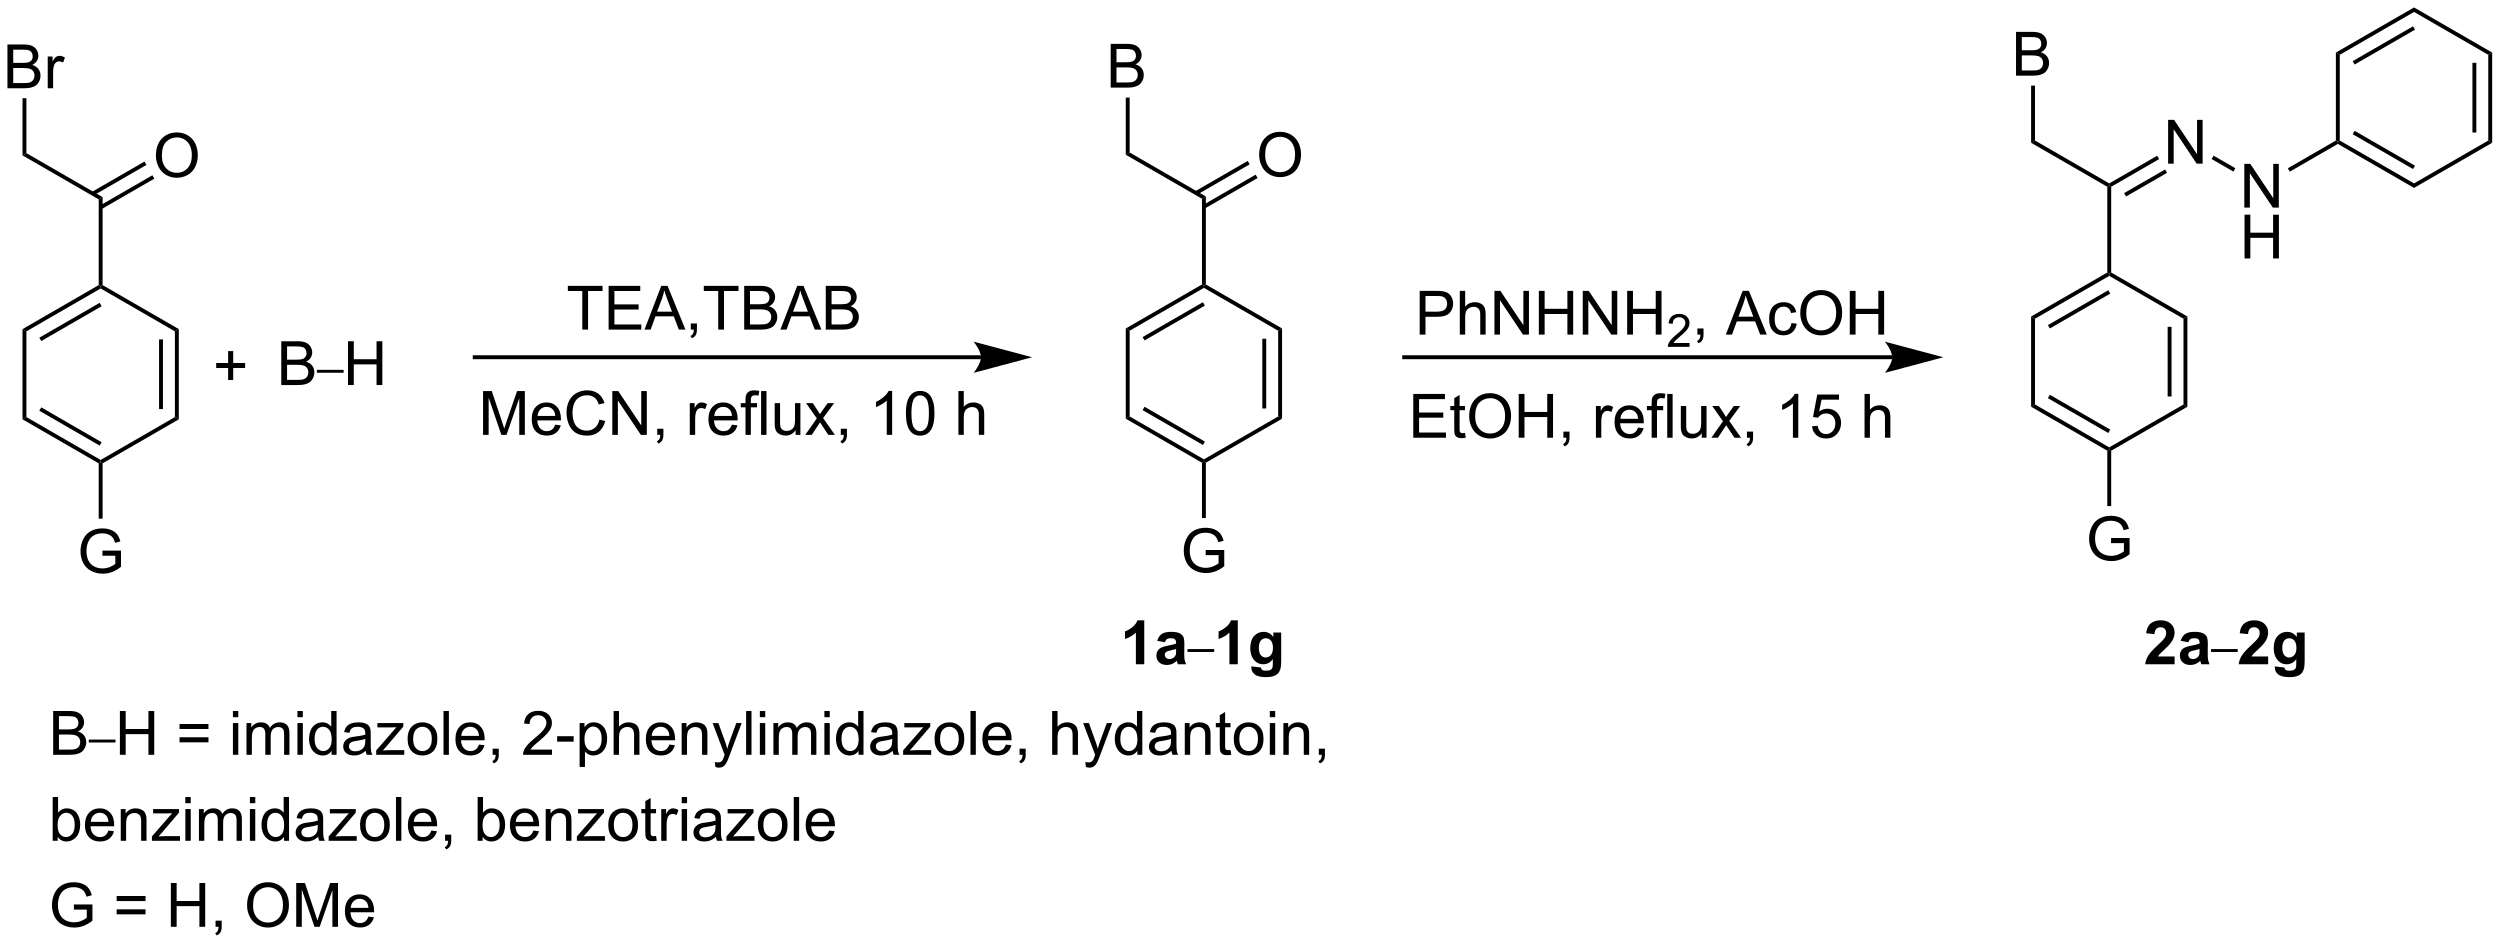 <?xml version="1.0" encoding="UTF-8"?>
<!DOCTYPE svg PUBLIC '-//W3C//DTD SVG 1.0//EN'
          'http://www.w3.org/TR/2001/REC-SVG-20010904/DTD/svg10.dtd'>
<svg stroke-dasharray="none" shape-rendering="auto" xmlns="http://www.w3.org/2000/svg" font-family="'Dialog'" text-rendering="auto" width="897" fill-opacity="1" color-interpolation="auto" color-rendering="auto" preserveAspectRatio="xMidYMid meet" font-size="12px" viewBox="0 0 897 339" fill="black" xmlns:xlink="http://www.w3.org/1999/xlink" stroke="black" image-rendering="auto" stroke-miterlimit="10" stroke-linecap="square" stroke-linejoin="miter" font-style="normal" stroke-width="1" height="339" stroke-dashoffset="0" font-weight="normal" stroke-opacity="1"
><!--Generated by the Batik Graphics2D SVG Generator--><defs id="genericDefs"
  /><g
  ><defs id="defs1"
    ><clipPath clipPathUnits="userSpaceOnUse" id="clipPath1"
      ><path d="M1.236 0.633 L337.548 0.633 L337.548 127.494 L1.236 127.494 L1.236 0.633 Z"
      /></clipPath
      ><clipPath clipPathUnits="userSpaceOnUse" id="clipPath2"
      ><path d="M10.763 18.542 L10.763 141.875 L337.725 141.875 L337.725 18.542 Z"
      /></clipPath
    ></defs
    ><g transform="scale(2.667,2.667) translate(-1.236,-0.633) matrix(1.029,0,0,1.029,-9.836,-18.439)"
    ><path d="M40.585 68.221 L40.585 66.65 L39.025 66.65 L39.025 65.994 L40.585 65.994 L40.585 64.437 L41.249 64.437 L41.249 65.994 L42.807 65.994 L42.807 66.65 L41.249 66.65 L41.249 68.221 L40.585 68.221 Z" stroke="none" clip-path="url(#clipPath2)"
    /></g
    ><g transform="matrix(2.743,0,0,2.743,-29.523,-50.859)"
    ><path d="M47.555 68.906 L47.555 63.179 L49.703 63.179 Q50.36 63.179 50.755 63.354 Q51.154 63.526 51.378 63.888 Q51.602 64.25 51.602 64.643 Q51.602 65.01 51.401 65.336 Q51.203 65.659 50.802 65.859 Q51.321 66.01 51.599 66.377 Q51.88 66.744 51.88 67.244 Q51.88 67.648 51.709 67.994 Q51.539 68.338 51.289 68.526 Q51.039 68.713 50.662 68.809 Q50.287 68.906 49.74 68.906 L47.555 68.906 ZM48.313 65.586 L49.552 65.586 Q50.055 65.586 50.274 65.518 Q50.563 65.432 50.709 65.234 Q50.857 65.034 50.857 64.734 Q50.857 64.448 50.719 64.231 Q50.584 64.015 50.328 63.934 Q50.076 63.854 49.459 63.854 L48.313 63.854 L48.313 65.586 ZM48.313 68.229 L49.74 68.229 Q50.107 68.229 50.255 68.203 Q50.516 68.156 50.69 68.046 Q50.867 67.937 50.979 67.729 Q51.094 67.518 51.094 67.244 Q51.094 66.924 50.93 66.69 Q50.766 66.453 50.474 66.356 Q50.185 66.26 49.638 66.26 L48.313 66.26 L48.313 68.229 Z" stroke="none" clip-path="url(#clipPath2)"
    /></g
    ><g transform="matrix(2.743,0,0,2.743,-29.523,-50.859)"
    ><path d="M52.213 67.299 L52.213 66.918 L55.709 66.918 L55.709 67.299 L52.213 67.299 Z" stroke="none" clip-path="url(#clipPath2)"
    /></g
    ><g transform="matrix(2.743,0,0,2.743,-29.523,-50.859)"
    ><path d="M56.282 68.906 L56.282 63.179 L57.04 63.179 L57.04 65.531 L60.017 65.531 L60.017 63.179 L60.775 63.179 L60.775 68.906 L60.017 68.906 L60.017 66.205 L57.04 66.205 L57.04 68.906 L56.282 68.906 Z" stroke="none" clip-path="url(#clipPath2)"
    /></g
    ><g transform="matrix(2.743,0,0,2.743,-29.523,-50.859)"
    ><path d="M156.048 30.004 L156.048 24.278 L158.196 24.278 Q158.852 24.278 159.248 24.452 Q159.647 24.624 159.87 24.986 Q160.094 25.348 160.094 25.741 Q160.094 26.108 159.894 26.434 Q159.696 26.757 159.295 26.957 Q159.813 27.108 160.092 27.476 Q160.373 27.843 160.373 28.343 Q160.373 28.746 160.201 29.093 Q160.032 29.436 159.782 29.624 Q159.532 29.811 159.154 29.908 Q158.779 30.004 158.232 30.004 L156.048 30.004 ZM156.805 26.684 L158.045 26.684 Q158.548 26.684 158.766 26.616 Q159.055 26.53 159.201 26.332 Q159.35 26.132 159.35 25.832 Q159.35 25.546 159.212 25.33 Q159.076 25.114 158.821 25.033 Q158.568 24.952 157.951 24.952 L156.805 24.952 L156.805 26.684 ZM156.805 29.327 L158.232 29.327 Q158.6 29.327 158.748 29.301 Q159.008 29.254 159.183 29.145 Q159.36 29.035 159.472 28.827 Q159.587 28.616 159.587 28.343 Q159.587 28.022 159.423 27.788 Q159.258 27.551 158.967 27.455 Q158.678 27.358 158.131 27.358 L156.805 27.358 L156.805 29.327 Z" stroke="none" clip-path="url(#clipPath2)"
    /></g
    ><g transform="matrix(2.743,0,0,2.743,-29.523,-50.859)"
    ><path d="M158.019 31.306 L158.529 31.306 L158.529 38.491 L158.019 38.785 Z" stroke="none" clip-path="url(#clipPath2)"
    /></g
    ><g transform="matrix(2.743,0,0,2.743,-29.523,-50.859)"
    ><path d="M158.019 38.785 L158.529 38.491 L168.496 44.245 L167.986 44.539 Z" stroke="none" clip-path="url(#clipPath2)"
    /></g
    ><g transform="matrix(2.743,0,0,2.743,-29.523,-50.859)"
    ><path d="M167.986 44.539 L168.496 44.245 L168.496 55.754 L168.241 55.901 L167.986 55.754 Z" stroke="none" clip-path="url(#clipPath2)"
    /></g
    ><g transform="matrix(2.743,0,0,2.743,-29.523,-50.859)"
    ><path d="M167.986 55.754 L168.241 55.901 L168.241 56.196 L158.529 61.803 L158.019 61.508 ZM168.113 58.072 L160.218 62.63 L160.473 63.072 L168.369 58.514 Z" stroke="none" clip-path="url(#clipPath2)"
    /></g
    ><g transform="matrix(2.743,0,0,2.743,-29.523,-50.859)"
    ><path d="M158.019 61.508 L158.529 61.803 L158.529 73.017 L158.019 73.311 Z" stroke="none" clip-path="url(#clipPath2)"
    /></g
    ><g transform="matrix(2.743,0,0,2.743,-29.523,-50.859)"
    ><path d="M158.019 73.311 L158.529 73.017 L168.241 78.624 L168.241 78.918 L167.986 79.066 ZM160.218 72.189 L168.113 76.747 L168.369 76.305 L160.473 71.747 Z" stroke="none" clip-path="url(#clipPath2)"
    /></g
    ><g transform="matrix(2.743,0,0,2.743,-29.523,-50.859)"
    ><path d="M168.496 79.066 L168.241 78.918 L168.241 78.624 L177.953 73.017 L178.463 73.311 Z" stroke="none" clip-path="url(#clipPath2)"
    /></g
    ><g transform="matrix(2.743,0,0,2.743,-29.523,-50.859)"
    ><path d="M178.463 73.311 L177.953 73.017 L177.953 61.803 L178.463 61.508 ZM176.391 71.968 L176.391 62.851 L175.881 62.851 L175.881 71.968 Z" stroke="none" clip-path="url(#clipPath2)"
    /></g
    ><g transform="matrix(2.743,0,0,2.743,-29.523,-50.859)"
    ><path d="M178.463 61.508 L177.953 61.803 L168.241 56.196 L168.241 55.901 L168.496 55.754 Z" stroke="none" clip-path="url(#clipPath2)"
    /></g
    ><g transform="matrix(2.743,0,0,2.743,-29.523,-50.859)"
    ><path d="M175.471 38.824 Q175.471 37.397 176.236 36.592 Q177.002 35.785 178.213 35.785 Q179.005 35.785 179.64 36.165 Q180.278 36.543 180.611 37.22 Q180.947 37.897 180.947 38.756 Q180.947 39.629 180.596 40.316 Q180.244 41.004 179.598 41.358 Q178.955 41.712 178.208 41.712 Q177.4 41.712 176.762 41.321 Q176.127 40.928 175.799 40.254 Q175.471 39.576 175.471 38.824 ZM176.252 38.834 Q176.252 39.871 176.807 40.467 Q177.364 41.061 178.205 41.061 Q179.059 41.061 179.611 40.459 Q180.166 39.858 180.166 38.754 Q180.166 38.053 179.929 37.532 Q179.692 37.011 179.236 36.725 Q178.783 36.436 178.215 36.436 Q177.411 36.436 176.83 36.99 Q176.252 37.543 176.252 38.834 Z" stroke="none" clip-path="url(#clipPath2)"
    /></g
    ><g transform="matrix(2.743,0,0,2.743,-29.523,-50.859)"
    ><path d="M168.368 45.809 L175.263 41.829 L175.008 41.387 L168.113 45.367 ZM167.333 44.015 L174.227 40.035 L173.972 39.593 L167.078 43.573 Z" stroke="none" clip-path="url(#clipPath2)"
    /></g
    ><g transform="matrix(2.743,0,0,2.743,-29.523,-50.859)"
    ><path d="M196.466 62.312 L196.466 56.586 L198.628 56.586 Q199.198 56.586 199.498 56.641 Q199.919 56.711 200.203 56.909 Q200.49 57.104 200.664 57.461 Q200.839 57.815 200.839 58.242 Q200.839 58.971 200.373 59.479 Q199.909 59.984 198.693 59.984 L197.224 59.984 L197.224 62.312 L196.466 62.312 ZM197.224 59.307 L198.706 59.307 Q199.44 59.307 199.748 59.034 Q200.057 58.76 200.057 58.266 Q200.057 57.906 199.875 57.651 Q199.693 57.393 199.396 57.312 Q199.206 57.26 198.69 57.26 L197.224 57.26 L197.224 59.307 ZM201.714 62.312 L201.714 56.586 L202.417 56.586 L202.417 58.641 Q202.909 58.07 203.659 58.07 Q204.12 58.07 204.458 58.253 Q204.8 58.432 204.946 58.753 Q205.091 59.073 205.091 59.682 L205.091 62.312 L204.388 62.312 L204.388 59.682 Q204.388 59.156 204.159 58.917 Q203.932 58.675 203.513 58.675 Q203.201 58.675 202.925 58.839 Q202.651 59 202.534 59.279 Q202.417 59.555 202.417 60.042 L202.417 62.312 L201.714 62.312 ZM206.244 62.312 L206.244 56.586 L207.022 56.586 L210.03 61.081 L210.03 56.586 L210.757 56.586 L210.757 62.312 L209.978 62.312 L206.97 57.812 L206.97 62.312 L206.244 62.312 ZM212.052 62.312 L212.052 56.586 L212.81 56.586 L212.81 58.938 L215.787 58.938 L215.787 56.586 L216.544 56.586 L216.544 62.312 L215.787 62.312 L215.787 59.612 L212.81 59.612 L212.81 62.312 L212.052 62.312 ZM217.798 62.312 L217.798 56.586 L218.577 56.586 L221.585 61.081 L221.585 56.586 L222.311 56.586 L222.311 62.312 L221.533 62.312 L218.525 57.812 L218.525 62.312 L217.798 62.312 ZM223.607 62.312 L223.607 56.586 L224.365 56.586 L224.365 58.938 L227.341 58.938 L227.341 56.586 L228.099 56.586 L228.099 62.312 L227.341 62.312 L227.341 59.612 L224.365 59.612 L224.365 62.312 L223.607 62.312 Z" stroke="none" clip-path="url(#clipPath2)"
    /></g
    ><g transform="matrix(2.743,0,0,2.743,-29.523,-50.859)"
    ><path d="M231.765 63.405 L231.765 63.913 L228.925 63.913 Q228.919 63.721 228.988 63.545 Q229.095 63.256 229.333 62.975 Q229.574 62.694 230.025 62.325 Q230.724 61.75 230.97 61.414 Q231.216 61.078 231.216 60.78 Q231.216 60.467 230.992 60.252 Q230.769 60.035 230.408 60.035 Q230.027 60.035 229.798 60.264 Q229.57 60.493 229.568 60.897 L229.025 60.842 Q229.082 60.235 229.445 59.918 Q229.808 59.6 230.419 59.6 Q231.038 59.6 231.398 59.944 Q231.759 60.285 231.759 60.791 Q231.759 61.049 231.654 61.299 Q231.548 61.547 231.302 61.823 Q231.058 62.098 230.49 62.578 Q230.015 62.977 229.88 63.12 Q229.746 63.262 229.658 63.405 L231.765 63.405 Z" stroke="none" clip-path="url(#clipPath2)"
    /></g
    ><g transform="matrix(2.743,0,0,2.743,-29.523,-50.859)"
    ><path d="M232.791 62.312 L232.791 61.51 L233.594 61.51 L233.594 62.312 Q233.594 62.755 233.437 63.026 Q233.281 63.297 232.94 63.445 L232.745 63.146 Q232.969 63.047 233.073 62.857 Q233.179 62.669 233.19 62.312 L232.791 62.312 ZM236.513 62.312 L238.713 56.586 L239.531 56.586 L241.875 62.312 L241.01 62.312 L240.344 60.578 L237.948 60.578 L237.32 62.312 L236.513 62.312 ZM238.166 59.961 L240.109 59.961 L239.51 58.375 Q239.237 57.651 239.104 57.188 Q238.995 57.737 238.797 58.281 L238.166 59.961 ZM245.096 60.792 L245.789 60.883 Q245.674 61.596 245.208 62.003 Q244.742 62.406 244.062 62.406 Q243.211 62.406 242.692 61.849 Q242.174 61.292 242.174 60.253 Q242.174 59.581 242.396 59.078 Q242.62 58.573 243.075 58.323 Q243.531 58.07 244.065 58.07 Q244.742 58.07 245.172 58.411 Q245.601 58.753 245.721 59.383 L245.039 59.487 Q244.94 59.07 244.692 58.859 Q244.445 58.648 244.094 58.648 Q243.562 58.648 243.229 59.029 Q242.898 59.409 242.898 60.234 Q242.898 61.07 243.219 61.45 Q243.539 61.828 244.054 61.828 Q244.469 61.828 244.745 61.575 Q245.023 61.32 245.096 60.792 ZM246.25 59.523 Q246.25 58.096 247.015 57.292 Q247.781 56.484 248.992 56.484 Q249.784 56.484 250.419 56.865 Q251.057 57.242 251.39 57.919 Q251.726 58.596 251.726 59.456 Q251.726 60.328 251.375 61.016 Q251.023 61.703 250.377 62.057 Q249.734 62.411 248.987 62.411 Q248.179 62.411 247.541 62.021 Q246.906 61.628 246.578 60.953 Q246.25 60.276 246.25 59.523 ZM247.031 59.534 Q247.031 60.57 247.586 61.167 Q248.143 61.76 248.984 61.76 Q249.838 61.76 250.39 61.159 Q250.945 60.557 250.945 59.453 Q250.945 58.753 250.708 58.232 Q250.471 57.711 250.015 57.425 Q249.562 57.135 248.995 57.135 Q248.19 57.135 247.609 57.69 Q247.031 58.242 247.031 59.534 ZM252.725 62.312 L252.725 56.586 L253.483 56.586 L253.483 58.938 L256.459 58.938 L256.459 56.586 L257.217 56.586 L257.217 62.312 L256.459 62.312 L256.459 59.612 L253.483 59.612 L253.483 62.312 L252.725 62.312 Z" stroke="none" clip-path="url(#clipPath2)"
    /></g
    ><g transform="matrix(2.743,0,0,2.743,-29.523,-50.859)"
    ><path d="M195.627 75.8 L195.627 70.074 L199.768 70.074 L199.768 70.748 L196.385 70.748 L196.385 72.504 L199.554 72.504 L199.554 73.175 L196.385 73.175 L196.385 75.123 L199.901 75.123 L199.901 75.8 L195.627 75.8 ZM202.393 75.17 L202.495 75.793 Q202.198 75.855 201.963 75.855 Q201.581 75.855 201.37 75.735 Q201.159 75.613 201.073 75.415 Q200.987 75.217 200.987 74.584 L200.987 72.199 L200.471 72.199 L200.471 71.652 L200.987 71.652 L200.987 70.623 L201.687 70.201 L201.687 71.652 L202.393 71.652 L202.393 72.199 L201.687 72.199 L201.687 74.623 Q201.687 74.925 201.724 75.011 Q201.76 75.097 201.844 75.15 Q201.929 75.199 202.086 75.199 Q202.203 75.199 202.393 75.17 ZM202.941 73.011 Q202.941 71.584 203.707 70.78 Q204.472 69.972 205.683 69.972 Q206.475 69.972 207.111 70.353 Q207.749 70.73 208.082 71.407 Q208.418 72.084 208.418 72.944 Q208.418 73.816 208.066 74.504 Q207.715 75.191 207.069 75.545 Q206.426 75.9 205.678 75.9 Q204.871 75.9 204.233 75.509 Q203.597 75.116 203.269 74.441 Q202.941 73.764 202.941 73.011 ZM203.722 73.022 Q203.722 74.058 204.277 74.655 Q204.834 75.248 205.676 75.248 Q206.53 75.248 207.082 74.647 Q207.637 74.045 207.637 72.941 Q207.637 72.241 207.4 71.72 Q207.163 71.199 206.707 70.912 Q206.254 70.623 205.686 70.623 Q204.881 70.623 204.301 71.178 Q203.722 71.73 203.722 73.022 ZM209.417 75.8 L209.417 70.074 L210.174 70.074 L210.174 72.425 L213.151 72.425 L213.151 70.074 L213.909 70.074 L213.909 75.8 L213.151 75.8 L213.151 73.1 L210.174 73.1 L210.174 75.8 L209.417 75.8 ZM215.264 75.8 L215.264 74.998 L216.066 74.998 L216.066 75.8 Q216.066 76.243 215.91 76.514 Q215.754 76.785 215.413 76.933 L215.217 76.634 Q215.441 76.535 215.545 76.345 Q215.652 76.157 215.663 75.8 L215.264 75.8 ZM219.519 75.8 L219.519 71.652 L220.152 71.652 L220.152 72.28 Q220.394 71.84 220.597 71.699 Q220.803 71.558 221.051 71.558 Q221.405 71.558 221.772 71.785 L221.53 72.436 Q221.272 72.285 221.014 72.285 Q220.785 72.285 220.6 72.423 Q220.418 72.561 220.34 72.808 Q220.222 73.183 220.222 73.629 L220.222 75.8 L219.519 75.8 ZM225.03 74.465 L225.756 74.553 Q225.584 75.191 225.118 75.543 Q224.655 75.894 223.933 75.894 Q223.022 75.894 222.488 75.334 Q221.957 74.772 221.957 73.761 Q221.957 72.715 222.496 72.136 Q223.035 71.558 223.894 71.558 Q224.725 71.558 225.251 72.126 Q225.78 72.691 225.78 73.717 Q225.78 73.78 225.777 73.905 L222.683 73.905 Q222.722 74.59 223.069 74.954 Q223.418 75.316 223.936 75.316 Q224.324 75.316 224.597 75.113 Q224.871 74.91 225.03 74.465 ZM222.722 73.326 L225.038 73.326 Q224.991 72.803 224.772 72.543 Q224.436 72.136 223.902 72.136 Q223.418 72.136 223.087 72.462 Q222.756 72.785 222.722 73.326 ZM226.807 75.8 L226.807 72.199 L226.187 72.199 L226.187 71.652 L226.807 71.652 L226.807 71.209 Q226.807 70.793 226.883 70.59 Q226.984 70.316 227.239 70.147 Q227.495 69.975 227.956 69.975 Q228.252 69.975 228.612 70.045 L228.508 70.66 Q228.289 70.621 228.094 70.621 Q227.773 70.621 227.64 70.759 Q227.508 70.894 227.508 71.269 L227.508 71.652 L228.315 71.652 L228.315 72.199 L227.508 72.199 L227.508 75.8 L226.807 75.8 ZM228.847 75.8 L228.847 70.074 L229.551 70.074 L229.551 75.8 L228.847 75.8 ZM233.359 75.8 L233.359 75.191 Q232.875 75.894 232.042 75.894 Q231.674 75.894 231.357 75.754 Q231.039 75.613 230.883 75.4 Q230.729 75.186 230.667 74.879 Q230.625 74.67 230.625 74.222 L230.625 71.652 L231.328 71.652 L231.328 73.951 Q231.328 74.504 231.37 74.694 Q231.437 74.972 231.651 75.131 Q231.867 75.287 232.182 75.287 Q232.5 75.287 232.776 75.126 Q233.054 74.965 233.169 74.686 Q233.284 74.405 233.284 73.873 L233.284 71.652 L233.987 71.652 L233.987 75.8 L233.359 75.8 ZM234.621 75.8 L236.137 73.644 L234.733 71.652 L235.613 71.652 L236.249 72.623 Q236.428 72.902 236.538 73.09 Q236.709 72.832 236.855 72.631 L237.553 71.652 L238.394 71.652 L236.959 73.605 L238.504 75.8 L237.639 75.8 L236.788 74.511 L236.561 74.162 L235.472 75.8 L234.621 75.8 ZM239.272 75.8 L239.272 74.998 L240.074 74.998 L240.074 75.8 Q240.074 76.243 239.918 76.514 Q239.762 76.785 239.42 76.933 L239.225 76.634 Q239.449 76.535 239.553 76.345 Q239.66 76.157 239.67 75.8 L239.272 75.8 ZM245.988 75.8 L245.285 75.8 L245.285 71.319 Q245.03 71.561 244.618 71.803 Q244.207 72.045 243.879 72.168 L243.879 71.488 Q244.467 71.209 244.907 70.816 Q245.35 70.42 245.535 70.05 L245.988 70.05 L245.988 75.8 ZM247.789 74.3 L248.526 74.238 Q248.609 74.777 248.906 75.048 Q249.206 75.319 249.627 75.319 Q250.135 75.319 250.487 74.936 Q250.838 74.553 250.838 73.92 Q250.838 73.319 250.5 72.972 Q250.164 72.623 249.617 72.623 Q249.276 72.623 249.002 72.78 Q248.729 72.933 248.573 73.178 L247.914 73.092 L248.469 70.152 L251.315 70.152 L251.315 70.824 L249.031 70.824 L248.721 72.363 Q249.237 72.004 249.804 72.004 Q250.554 72.004 251.07 72.525 Q251.586 73.043 251.586 73.858 Q251.586 74.636 251.133 75.201 Q250.581 75.9 249.627 75.9 Q248.846 75.9 248.351 75.462 Q247.859 75.022 247.789 74.3 ZM254.656 75.8 L254.656 70.074 L255.359 70.074 L255.359 72.129 Q255.851 71.558 256.601 71.558 Q257.062 71.558 257.401 71.741 Q257.742 71.92 257.888 72.241 Q258.034 72.561 258.034 73.17 L258.034 75.8 L257.33 75.8 L257.33 73.17 Q257.33 72.644 257.101 72.405 Q256.875 72.162 256.455 72.162 Q256.143 72.162 255.867 72.326 Q255.594 72.488 255.476 72.767 Q255.359 73.043 255.359 73.53 L255.359 75.8 L254.656 75.8 Z" stroke="none" clip-path="url(#clipPath2)"
    /></g
    ><g transform="matrix(2.743,0,0,2.743,-29.523,-50.859)"
    ><path d="M274.471 28.438 L274.471 22.711 L276.619 22.711 Q277.275 22.711 277.671 22.886 Q278.07 23.058 278.294 23.42 Q278.518 23.782 278.518 24.175 Q278.518 24.542 278.317 24.868 Q278.119 25.191 277.718 25.391 Q278.236 25.542 278.515 25.909 Q278.796 26.276 278.796 26.776 Q278.796 27.18 278.624 27.526 Q278.455 27.87 278.205 28.058 Q277.955 28.245 277.577 28.342 Q277.202 28.438 276.656 28.438 L274.471 28.438 ZM275.228 25.118 L276.468 25.118 Q276.971 25.118 277.19 25.05 Q277.478 24.964 277.624 24.766 Q277.773 24.566 277.773 24.266 Q277.773 23.98 277.635 23.764 Q277.499 23.547 277.244 23.467 Q276.992 23.386 276.374 23.386 L275.228 23.386 L275.228 25.118 ZM275.228 27.761 L276.656 27.761 Q277.023 27.761 277.171 27.735 Q277.432 27.688 277.606 27.579 Q277.783 27.469 277.895 27.261 Q278.01 27.05 278.01 26.776 Q278.01 26.456 277.846 26.222 Q277.682 25.985 277.39 25.889 Q277.101 25.792 276.554 25.792 L275.228 25.792 L275.228 27.761 Z" stroke="none" clip-path="url(#clipPath2)"
    /></g
    ><g transform="matrix(2.743,0,0,2.743,-29.523,-50.859)"
    ><path d="M276.442 29.74 L276.952 29.74 L276.952 36.924 L276.442 37.219 Z" stroke="none" clip-path="url(#clipPath2)"
    /></g
    ><g transform="matrix(2.743,0,0,2.743,-29.523,-50.859)"
    ><path d="M276.442 37.219 L276.952 36.924 L286.664 42.531 L286.664 42.826 L286.409 42.973 Z" stroke="none" clip-path="url(#clipPath2)"
    /></g
    ><g transform="matrix(2.743,0,0,2.743,-29.523,-50.859)"
    ><path d="M286.409 42.973 L286.664 42.826 L286.919 42.973 L286.919 54.187 L286.664 54.335 L286.409 54.187 Z" stroke="none" clip-path="url(#clipPath2)"
    /></g
    ><g transform="matrix(2.743,0,0,2.743,-29.523,-50.859)"
    ><path d="M286.409 54.187 L286.664 54.335 L286.664 54.629 L276.952 60.236 L276.442 59.942 ZM286.536 56.506 L278.641 61.064 L278.896 61.506 L286.792 56.948 Z" stroke="none" clip-path="url(#clipPath2)"
    /></g
    ><g transform="matrix(2.743,0,0,2.743,-29.523,-50.859)"
    ><path d="M276.442 59.942 L276.952 60.236 L276.952 71.45 L276.442 71.745 Z" stroke="none" clip-path="url(#clipPath2)"
    /></g
    ><g transform="matrix(2.743,0,0,2.743,-29.523,-50.859)"
    ><path d="M276.442 71.745 L276.952 71.45 L286.664 77.057 L286.664 77.352 L286.409 77.499 ZM278.641 70.623 L286.536 75.181 L286.792 74.739 L278.896 70.181 Z" stroke="none" clip-path="url(#clipPath2)"
    /></g
    ><g transform="matrix(2.743,0,0,2.743,-29.523,-50.859)"
    ><path d="M286.919 77.499 L286.664 77.352 L286.664 77.057 L296.376 71.45 L296.886 71.745 Z" stroke="none" clip-path="url(#clipPath2)"
    /></g
    ><g transform="matrix(2.743,0,0,2.743,-29.523,-50.859)"
    ><path d="M296.886 71.745 L296.376 71.45 L296.376 60.236 L296.886 59.942 ZM294.814 70.402 L294.814 61.285 L294.304 61.285 L294.304 70.402 Z" stroke="none" clip-path="url(#clipPath2)"
    /></g
    ><g transform="matrix(2.743,0,0,2.743,-29.523,-50.859)"
    ><path d="M296.886 59.942 L296.376 60.236 L286.664 54.629 L286.664 54.335 L286.919 54.187 Z" stroke="none" clip-path="url(#clipPath2)"
    /></g
    ><g transform="matrix(2.743,0,0,2.743,-29.523,-50.859)"
    ><path d="M294.365 39.947 L294.365 34.22 L295.144 34.22 L298.152 38.715 L298.152 34.22 L298.878 34.22 L298.878 39.947 L298.1 39.947 L295.092 35.447 L295.092 39.947 L294.365 39.947 Z" stroke="none" clip-path="url(#clipPath2)"
    /></g
    ><g transform="matrix(2.743,0,0,2.743,-29.523,-50.859)"
    ><path d="M286.919 42.973 L286.664 42.826 L286.664 42.531 L292.934 38.912 L293.189 39.353 ZM288.863 44.243 L294.225 41.148 L293.969 40.706 L288.608 43.801 Z" stroke="none" clip-path="url(#clipPath2)"
    /></g
    ><g transform="matrix(2.743,0,0,2.743,-29.523,-50.859)"
    ><path d="M17.717 117.27 L17.717 111.544 L19.866 111.544 Q20.522 111.544 20.918 111.718 Q21.316 111.89 21.54 112.252 Q21.764 112.614 21.764 113.007 Q21.764 113.375 21.563 113.7 Q21.366 114.023 20.964 114.224 Q21.483 114.375 21.761 114.742 Q22.043 115.109 22.043 115.609 Q22.043 116.013 21.871 116.359 Q21.701 116.703 21.451 116.89 Q21.201 117.078 20.824 117.174 Q20.449 117.27 19.902 117.27 L17.717 117.27 ZM18.475 113.95 L19.714 113.95 Q20.217 113.95 20.436 113.882 Q20.725 113.796 20.871 113.599 Q21.019 113.398 21.019 113.099 Q21.019 112.812 20.881 112.596 Q20.746 112.38 20.491 112.299 Q20.238 112.218 19.621 112.218 L18.475 112.218 L18.475 113.95 ZM18.475 116.593 L19.902 116.593 Q20.269 116.593 20.418 116.567 Q20.678 116.52 20.852 116.411 Q21.029 116.302 21.142 116.093 Q21.256 115.882 21.256 115.609 Q21.256 115.289 21.092 115.054 Q20.928 114.817 20.636 114.721 Q20.347 114.625 19.8 114.625 L18.475 114.625 L18.475 116.593 Z" stroke="none" clip-path="url(#clipPath2)"
    /></g
    ><g transform="matrix(2.743,0,0,2.743,-29.523,-50.859)"
    ><path d="M22.375 115.664 L22.375 115.283 L25.871 115.283 L25.871 115.664 L22.375 115.664 Z" stroke="none" clip-path="url(#clipPath2)"
    /></g
    ><g transform="matrix(2.743,0,0,2.743,-29.523,-50.859)"
    ><path d="M26.445 117.27 L26.445 111.544 L27.202 111.544 L27.202 113.895 L30.179 113.895 L30.179 111.544 L30.937 111.544 L30.937 117.27 L30.179 117.27 L30.179 114.57 L27.202 114.57 L27.202 117.27 L26.445 117.27 ZM38.031 113.903 L34.249 113.903 L34.249 113.247 L38.031 113.247 L38.031 113.903 ZM38.031 115.64 L34.249 115.64 L34.249 114.984 L38.031 114.984 L38.031 115.64 ZM41.23 112.351 L41.23 111.544 L41.933 111.544 L41.933 112.351 L41.23 112.351 ZM41.23 117.27 L41.23 113.122 L41.933 113.122 L41.933 117.27 L41.23 117.27 ZM43.004 117.27 L43.004 113.122 L43.632 113.122 L43.632 113.703 Q43.827 113.398 44.15 113.213 Q44.476 113.028 44.89 113.028 Q45.351 113.028 45.645 113.221 Q45.942 113.411 46.062 113.755 Q46.554 113.028 47.343 113.028 Q47.96 113.028 48.291 113.369 Q48.624 113.71 48.624 114.421 L48.624 117.27 L47.926 117.27 L47.926 114.656 Q47.926 114.234 47.856 114.049 Q47.788 113.864 47.609 113.752 Q47.429 113.638 47.187 113.638 Q46.749 113.638 46.46 113.929 Q46.171 114.218 46.171 114.859 L46.171 117.27 L45.468 117.27 L45.468 114.575 Q45.468 114.106 45.296 113.872 Q45.124 113.638 44.734 113.638 Q44.437 113.638 44.184 113.794 Q43.934 113.95 43.819 114.252 Q43.708 114.552 43.708 115.117 L43.708 117.27 L43.004 117.27 ZM49.671 112.351 L49.671 111.544 L50.374 111.544 L50.374 112.351 L49.671 112.351 ZM49.671 117.27 L49.671 113.122 L50.374 113.122 L50.374 117.27 L49.671 117.27 ZM54.136 117.27 L54.136 116.747 Q53.743 117.364 52.977 117.364 Q52.48 117.364 52.063 117.091 Q51.649 116.817 51.42 116.328 Q51.191 115.835 51.191 115.2 Q51.191 114.578 51.396 114.073 Q51.605 113.567 52.019 113.299 Q52.433 113.028 52.946 113.028 Q53.321 113.028 53.612 113.187 Q53.907 113.343 54.089 113.599 L54.089 111.544 L54.79 111.544 L54.79 117.27 L54.136 117.27 ZM51.915 115.2 Q51.915 115.997 52.251 116.393 Q52.587 116.786 53.042 116.786 Q53.503 116.786 53.826 116.408 Q54.149 116.031 54.149 115.257 Q54.149 114.406 53.821 114.007 Q53.493 113.609 53.011 113.609 Q52.542 113.609 52.227 113.992 Q51.915 114.375 51.915 115.2 ZM58.601 116.757 Q58.21 117.091 57.848 117.229 Q57.489 117.364 57.075 117.364 Q56.39 117.364 56.023 117.031 Q55.656 116.695 55.656 116.177 Q55.656 115.872 55.794 115.619 Q55.934 115.367 56.158 115.216 Q56.382 115.062 56.663 114.984 Q56.872 114.929 57.288 114.88 Q58.14 114.778 58.544 114.638 Q58.546 114.492 58.546 114.453 Q58.546 114.023 58.348 113.849 Q58.077 113.609 57.546 113.609 Q57.051 113.609 56.814 113.783 Q56.577 113.958 56.465 114.398 L55.778 114.304 Q55.872 113.864 56.085 113.593 Q56.301 113.32 56.708 113.174 Q57.114 113.028 57.648 113.028 Q58.179 113.028 58.51 113.153 Q58.843 113.278 58.999 113.468 Q59.156 113.656 59.218 113.945 Q59.254 114.125 59.254 114.593 L59.254 115.531 Q59.254 116.513 59.299 116.773 Q59.343 117.031 59.476 117.27 L58.741 117.27 Q58.632 117.052 58.601 116.757 ZM58.544 115.187 Q58.161 115.343 57.395 115.453 Q56.96 115.515 56.781 115.593 Q56.601 115.671 56.502 115.823 Q56.406 115.974 56.406 116.156 Q56.406 116.437 56.619 116.625 Q56.833 116.812 57.241 116.812 Q57.648 116.812 57.963 116.635 Q58.281 116.458 58.429 116.148 Q58.544 115.911 58.544 115.445 L58.544 115.187 ZM59.972 117.27 L59.972 116.7 L62.612 113.669 Q62.165 113.692 61.821 113.692 L60.128 113.692 L60.128 113.122 L63.519 113.122 L63.519 113.585 L61.274 116.218 L60.839 116.7 Q61.313 116.664 61.727 116.664 L63.644 116.664 L63.644 117.27 L59.972 117.27 ZM64.081 115.195 Q64.081 114.044 64.722 113.489 Q65.258 113.028 66.027 113.028 Q66.883 113.028 67.425 113.588 Q67.969 114.148 67.969 115.138 Q67.969 115.937 67.727 116.398 Q67.487 116.856 67.029 117.112 Q66.571 117.364 66.027 117.364 Q65.157 117.364 64.618 116.807 Q64.081 116.247 64.081 115.195 ZM64.805 115.195 Q64.805 115.992 65.152 116.39 Q65.501 116.786 66.027 116.786 Q66.55 116.786 66.896 116.388 Q67.245 115.989 67.245 115.171 Q67.245 114.403 66.896 114.007 Q66.547 113.609 66.027 113.609 Q65.501 113.609 65.152 114.005 Q64.805 114.398 64.805 115.195 ZM68.778 117.27 L68.778 111.544 L69.481 111.544 L69.481 117.27 L68.778 117.27 ZM73.409 115.934 L74.136 116.023 Q73.964 116.661 73.498 117.013 Q73.034 117.364 72.313 117.364 Q71.402 117.364 70.868 116.804 Q70.337 116.242 70.337 115.231 Q70.337 114.184 70.876 113.606 Q71.415 113.028 72.274 113.028 Q73.105 113.028 73.631 113.596 Q74.159 114.161 74.159 115.187 Q74.159 115.25 74.157 115.375 L71.063 115.375 Q71.102 116.059 71.448 116.424 Q71.797 116.786 72.316 116.786 Q72.704 116.786 72.977 116.583 Q73.251 116.38 73.409 115.934 ZM71.102 114.796 L73.417 114.796 Q73.37 114.273 73.152 114.013 Q72.816 113.606 72.282 113.606 Q71.797 113.606 71.467 113.932 Q71.136 114.255 71.102 114.796 ZM75.202 117.27 L75.202 116.468 L76.004 116.468 L76.004 117.27 Q76.004 117.713 75.848 117.984 Q75.692 118.255 75.351 118.403 L75.156 118.104 Q75.379 118.005 75.484 117.815 Q75.59 117.627 75.601 117.27 L75.202 117.27 ZM82.965 116.593 L82.965 117.27 L79.179 117.27 Q79.171 117.015 79.262 116.781 Q79.406 116.395 79.723 116.02 Q80.043 115.645 80.645 115.153 Q81.577 114.388 81.906 113.94 Q82.234 113.492 82.234 113.093 Q82.234 112.677 81.934 112.39 Q81.637 112.101 81.156 112.101 Q80.648 112.101 80.343 112.406 Q80.038 112.71 80.036 113.25 L79.312 113.177 Q79.387 112.367 79.872 111.945 Q80.356 111.52 81.171 111.52 Q81.997 111.52 82.476 111.979 Q82.958 112.434 82.958 113.109 Q82.958 113.453 82.817 113.786 Q82.676 114.117 82.348 114.484 Q82.023 114.851 81.265 115.492 Q80.632 116.023 80.452 116.213 Q80.273 116.403 80.156 116.593 L82.965 116.593 ZM83.641 115.552 L83.641 114.843 L85.8 114.843 L85.8 115.552 L83.641 115.552 ZM86.579 118.862 L86.579 113.122 L87.219 113.122 L87.219 113.661 Q87.446 113.343 87.73 113.187 Q88.016 113.028 88.422 113.028 Q88.954 113.028 89.36 113.302 Q89.766 113.575 89.972 114.073 Q90.18 114.57 90.18 115.164 Q90.18 115.802 89.951 116.312 Q89.722 116.82 89.287 117.093 Q88.852 117.364 88.37 117.364 Q88.019 117.364 87.74 117.216 Q87.462 117.067 87.282 116.841 L87.282 118.862 L86.579 118.862 ZM87.214 115.218 Q87.214 116.02 87.537 116.403 Q87.862 116.786 88.323 116.786 Q88.792 116.786 89.126 116.39 Q89.462 115.992 89.462 115.161 Q89.462 114.367 89.133 113.974 Q88.808 113.578 88.355 113.578 Q87.907 113.578 87.56 114 Q87.214 114.419 87.214 115.218 ZM91.028 117.27 L91.028 111.544 L91.731 111.544 L91.731 113.599 Q92.223 113.028 92.973 113.028 Q93.434 113.028 93.773 113.21 Q94.114 113.39 94.26 113.71 Q94.406 114.031 94.406 114.64 L94.406 117.27 L93.702 117.27 L93.702 114.64 Q93.702 114.114 93.473 113.875 Q93.247 113.632 92.827 113.632 Q92.515 113.632 92.239 113.796 Q91.965 113.958 91.848 114.237 Q91.731 114.513 91.731 115 L91.731 117.27 L91.028 117.27 ZM98.316 115.934 L99.042 116.023 Q98.87 116.661 98.404 117.013 Q97.941 117.364 97.219 117.364 Q96.308 117.364 95.774 116.804 Q95.243 116.242 95.243 115.231 Q95.243 114.184 95.782 113.606 Q96.321 113.028 97.18 113.028 Q98.011 113.028 98.537 113.596 Q99.066 114.161 99.066 115.187 Q99.066 115.25 99.063 115.375 L95.969 115.375 Q96.008 116.059 96.355 116.424 Q96.704 116.786 97.222 116.786 Q97.61 116.786 97.883 116.583 Q98.157 116.38 98.316 115.934 ZM96.008 114.796 L98.323 114.796 Q98.277 114.273 98.058 114.013 Q97.722 113.606 97.188 113.606 Q96.704 113.606 96.373 113.932 Q96.042 114.255 96.008 114.796 ZM99.926 117.27 L99.926 113.122 L100.559 113.122 L100.559 113.71 Q101.015 113.028 101.879 113.028 Q102.254 113.028 102.567 113.164 Q102.882 113.296 103.038 113.515 Q103.195 113.734 103.257 114.036 Q103.296 114.231 103.296 114.718 L103.296 117.27 L102.593 117.27 L102.593 114.747 Q102.593 114.317 102.51 114.104 Q102.429 113.89 102.221 113.765 Q102.012 113.638 101.731 113.638 Q101.281 113.638 100.955 113.924 Q100.629 114.208 100.629 115.005 L100.629 117.27 L99.926 117.27 ZM104.344 118.869 L104.266 118.208 Q104.495 118.27 104.667 118.27 Q104.902 118.27 105.042 118.192 Q105.183 118.114 105.274 117.974 Q105.339 117.869 105.487 117.45 Q105.508 117.393 105.55 117.278 L103.977 113.122 L104.735 113.122 L105.597 115.523 Q105.766 115.981 105.899 116.484 Q106.019 116 106.188 115.539 L107.073 113.122 L107.777 113.122 L106.198 117.341 Q105.946 118.026 105.805 118.283 Q105.618 118.63 105.376 118.791 Q105.133 118.955 104.797 118.955 Q104.594 118.955 104.344 118.869 ZM108.36 117.27 L108.36 111.544 L109.063 111.544 L109.063 117.27 L108.36 117.27 ZM110.156 112.351 L110.156 111.544 L110.859 111.544 L110.859 112.351 L110.156 112.351 ZM110.156 117.27 L110.156 113.122 L110.859 113.122 L110.859 117.27 L110.156 117.27 ZM111.93 117.27 L111.93 113.122 L112.558 113.122 L112.558 113.703 Q112.753 113.398 113.076 113.213 Q113.402 113.028 113.816 113.028 Q114.277 113.028 114.571 113.221 Q114.868 113.411 114.987 113.755 Q115.48 113.028 116.269 113.028 Q116.886 113.028 117.217 113.369 Q117.55 113.71 117.55 114.421 L117.55 117.27 L116.852 117.27 L116.852 114.656 Q116.852 114.234 116.782 114.049 Q116.714 113.864 116.534 113.752 Q116.355 113.638 116.112 113.638 Q115.675 113.638 115.386 113.929 Q115.097 114.218 115.097 114.859 L115.097 117.27 L114.394 117.27 L114.394 114.575 Q114.394 114.106 114.222 113.872 Q114.05 113.638 113.659 113.638 Q113.362 113.638 113.11 113.794 Q112.86 113.95 112.745 114.252 Q112.633 114.552 112.633 115.117 L112.633 117.27 L111.93 117.27 ZM118.597 112.351 L118.597 111.544 L119.3 111.544 L119.3 112.351 L118.597 112.351 ZM118.597 117.27 L118.597 113.122 L119.3 113.122 L119.3 117.27 L118.597 117.27 ZM123.062 117.27 L123.062 116.747 Q122.668 117.364 121.903 117.364 Q121.406 117.364 120.989 117.091 Q120.575 116.817 120.346 116.328 Q120.116 115.835 120.116 115.2 Q120.116 114.578 120.322 114.073 Q120.531 113.567 120.945 113.299 Q121.359 113.028 121.872 113.028 Q122.247 113.028 122.538 113.187 Q122.833 113.343 123.015 113.599 L123.015 111.544 L123.715 111.544 L123.715 117.27 L123.062 117.27 ZM120.84 115.2 Q120.84 115.997 121.176 116.393 Q121.512 116.786 121.968 116.786 Q122.429 116.786 122.752 116.408 Q123.075 116.031 123.075 115.257 Q123.075 114.406 122.747 114.007 Q122.418 113.609 121.937 113.609 Q121.468 113.609 121.153 113.992 Q120.84 114.375 120.84 115.2 ZM127.527 116.757 Q127.136 117.091 126.774 117.229 Q126.415 117.364 126.001 117.364 Q125.316 117.364 124.948 117.031 Q124.581 116.695 124.581 116.177 Q124.581 115.872 124.719 115.619 Q124.86 115.367 125.084 115.216 Q125.308 115.062 125.589 114.984 Q125.797 114.929 126.214 114.88 Q127.066 114.778 127.469 114.638 Q127.472 114.492 127.472 114.453 Q127.472 114.023 127.274 113.849 Q127.003 113.609 126.472 113.609 Q125.977 113.609 125.74 113.783 Q125.503 113.958 125.391 114.398 L124.704 114.304 Q124.797 113.864 125.011 113.593 Q125.227 113.32 125.633 113.174 Q126.04 113.028 126.573 113.028 Q127.105 113.028 127.435 113.153 Q127.769 113.278 127.925 113.468 Q128.081 113.656 128.144 113.945 Q128.18 114.125 128.18 114.593 L128.18 115.531 Q128.18 116.513 128.225 116.773 Q128.269 117.031 128.402 117.27 L127.667 117.27 Q127.558 117.052 127.527 116.757 ZM127.469 115.187 Q127.087 115.343 126.321 115.453 Q125.886 115.515 125.706 115.593 Q125.527 115.671 125.428 115.823 Q125.331 115.974 125.331 116.156 Q125.331 116.437 125.545 116.625 Q125.758 116.812 126.167 116.812 Q126.573 116.812 126.888 116.635 Q127.206 116.458 127.355 116.148 Q127.469 115.911 127.469 115.445 L127.469 115.187 ZM128.898 117.27 L128.898 116.7 L131.538 113.669 Q131.09 113.692 130.747 113.692 L129.054 113.692 L129.054 113.122 L132.445 113.122 L132.445 113.585 L130.2 116.218 L129.765 116.7 Q130.239 116.664 130.653 116.664 L132.57 116.664 L132.57 117.27 L128.898 117.27 ZM133.007 115.195 Q133.007 114.044 133.648 113.489 Q134.184 113.028 134.952 113.028 Q135.809 113.028 136.351 113.588 Q136.895 114.148 136.895 115.138 Q136.895 115.937 136.653 116.398 Q136.413 116.856 135.955 117.112 Q135.497 117.364 134.952 117.364 Q134.083 117.364 133.543 116.807 Q133.007 116.247 133.007 115.195 ZM133.731 115.195 Q133.731 115.992 134.077 116.39 Q134.426 116.786 134.952 116.786 Q135.476 116.786 135.822 116.388 Q136.171 115.989 136.171 115.171 Q136.171 114.403 135.822 114.007 Q135.473 113.609 134.952 113.609 Q134.426 113.609 134.077 114.005 Q133.731 114.398 133.731 115.195 ZM137.704 117.27 L137.704 111.544 L138.407 111.544 L138.407 117.27 L137.704 117.27 ZM142.335 115.934 L143.062 116.023 Q142.89 116.661 142.424 117.013 Q141.96 117.364 141.239 117.364 Q140.327 117.364 139.793 116.804 Q139.262 116.242 139.262 115.231 Q139.262 114.184 139.801 113.606 Q140.34 113.028 141.2 113.028 Q142.03 113.028 142.556 113.596 Q143.085 114.161 143.085 115.187 Q143.085 115.25 143.083 115.375 L139.989 115.375 Q140.028 116.059 140.374 116.424 Q140.723 116.786 141.241 116.786 Q141.629 116.786 141.903 116.583 Q142.176 116.38 142.335 115.934 ZM140.028 114.796 L142.343 114.796 Q142.296 114.273 142.077 114.013 Q141.741 113.606 141.208 113.606 Q140.723 113.606 140.392 113.932 Q140.062 114.255 140.028 114.796 ZM144.128 117.27 L144.128 116.468 L144.93 116.468 L144.93 117.27 Q144.93 117.713 144.774 117.984 Q144.618 118.255 144.277 118.403 L144.081 118.104 Q144.305 118.005 144.409 117.815 Q144.516 117.627 144.527 117.27 L144.128 117.27 ZM148.391 117.27 L148.391 111.544 L149.094 111.544 L149.094 113.599 Q149.586 113.028 150.336 113.028 Q150.797 113.028 151.136 113.21 Q151.477 113.39 151.623 113.71 Q151.769 114.031 151.769 114.64 L151.769 117.27 L151.066 117.27 L151.066 114.64 Q151.066 114.114 150.836 113.875 Q150.61 113.632 150.191 113.632 Q149.878 113.632 149.602 113.796 Q149.329 113.958 149.211 114.237 Q149.094 114.513 149.094 115 L149.094 117.27 L148.391 117.27 ZM152.809 118.869 L152.731 118.208 Q152.96 118.27 153.132 118.27 Q153.366 118.27 153.507 118.192 Q153.648 118.114 153.739 117.974 Q153.804 117.869 153.952 117.45 Q153.973 117.393 154.015 117.278 L152.442 113.122 L153.2 113.122 L154.062 115.523 Q154.231 115.981 154.364 116.484 Q154.484 116 154.653 115.539 L155.538 113.122 L156.241 113.122 L154.663 117.341 Q154.411 118.026 154.27 118.283 Q154.083 118.63 153.84 118.791 Q153.598 118.955 153.262 118.955 Q153.059 118.955 152.809 118.869 ZM159.53 117.27 L159.53 116.747 Q159.137 117.364 158.372 117.364 Q157.874 117.364 157.458 117.091 Q157.043 116.817 156.814 116.328 Q156.585 115.835 156.585 115.2 Q156.585 114.578 156.791 114.073 Q156.999 113.567 157.413 113.299 Q157.827 113.028 158.34 113.028 Q158.715 113.028 159.007 113.187 Q159.301 113.343 159.484 113.599 L159.484 111.544 L160.184 111.544 L160.184 117.27 L159.53 117.27 ZM157.309 115.2 Q157.309 115.997 157.645 116.393 Q157.981 116.786 158.437 116.786 Q158.898 116.786 159.221 116.408 Q159.543 116.031 159.543 115.257 Q159.543 114.406 159.215 114.007 Q158.887 113.609 158.405 113.609 Q157.937 113.609 157.622 113.992 Q157.309 114.375 157.309 115.2 ZM163.995 116.757 Q163.605 117.091 163.243 117.229 Q162.883 117.364 162.469 117.364 Q161.784 117.364 161.417 117.031 Q161.05 116.695 161.05 116.177 Q161.05 115.872 161.188 115.619 Q161.329 115.367 161.553 115.216 Q161.777 115.062 162.058 114.984 Q162.266 114.929 162.683 114.88 Q163.534 114.778 163.938 114.638 Q163.941 114.492 163.941 114.453 Q163.941 114.023 163.743 113.849 Q163.472 113.609 162.941 113.609 Q162.446 113.609 162.209 113.783 Q161.972 113.958 161.86 114.398 L161.172 114.304 Q161.266 113.864 161.48 113.593 Q161.696 113.32 162.102 113.174 Q162.508 113.028 163.042 113.028 Q163.573 113.028 163.904 113.153 Q164.238 113.278 164.394 113.468 Q164.55 113.656 164.613 113.945 Q164.649 114.125 164.649 114.593 L164.649 115.531 Q164.649 116.513 164.693 116.773 Q164.738 117.031 164.87 117.27 L164.136 117.27 Q164.027 117.052 163.995 116.757 ZM163.938 115.187 Q163.555 115.343 162.79 115.453 Q162.355 115.515 162.175 115.593 Q161.995 115.671 161.896 115.823 Q161.8 115.974 161.8 116.156 Q161.8 116.437 162.013 116.625 Q162.227 116.812 162.636 116.812 Q163.042 116.812 163.357 116.635 Q163.675 116.458 163.823 116.148 Q163.938 115.911 163.938 115.445 L163.938 115.187 ZM165.739 117.27 L165.739 113.122 L166.372 113.122 L166.372 113.71 Q166.827 113.028 167.692 113.028 Q168.067 113.028 168.379 113.164 Q168.695 113.296 168.851 113.515 Q169.007 113.734 169.07 114.036 Q169.109 114.231 169.109 114.718 L169.109 117.27 L168.405 117.27 L168.405 114.747 Q168.405 114.317 168.322 114.104 Q168.241 113.89 168.033 113.765 Q167.825 113.638 167.543 113.638 Q167.093 113.638 166.767 113.924 Q166.442 114.208 166.442 115.005 L166.442 117.27 L165.739 117.27 ZM171.722 116.64 L171.823 117.263 Q171.527 117.325 171.292 117.325 Q170.909 117.325 170.698 117.205 Q170.488 117.083 170.402 116.885 Q170.316 116.687 170.316 116.054 L170.316 113.669 L169.8 113.669 L169.8 113.122 L170.316 113.122 L170.316 112.093 L171.016 111.671 L171.016 113.122 L171.722 113.122 L171.722 113.669 L171.016 113.669 L171.016 116.093 Q171.016 116.395 171.053 116.481 Q171.089 116.567 171.172 116.619 Q171.258 116.669 171.415 116.669 Q171.532 116.669 171.722 116.64 ZM172.148 115.195 Q172.148 114.044 172.788 113.489 Q173.325 113.028 174.093 113.028 Q174.95 113.028 175.491 113.588 Q176.036 114.148 176.036 115.138 Q176.036 115.937 175.793 116.398 Q175.554 116.856 175.096 117.112 Q174.637 117.364 174.093 117.364 Q173.223 117.364 172.684 116.807 Q172.148 116.247 172.148 115.195 ZM172.872 115.195 Q172.872 115.992 173.218 116.39 Q173.567 116.786 174.093 116.786 Q174.616 116.786 174.963 116.388 Q175.312 115.989 175.312 115.171 Q175.312 114.403 174.963 114.007 Q174.614 113.609 174.093 113.609 Q173.567 113.609 173.218 114.005 Q172.872 114.398 172.872 115.195 ZM176.863 112.351 L176.863 111.544 L177.566 111.544 L177.566 112.351 L176.863 112.351 ZM176.863 117.27 L176.863 113.122 L177.566 113.122 L177.566 117.27 L176.863 117.27 ZM178.637 117.27 L178.637 113.122 L179.27 113.122 L179.27 113.71 Q179.726 113.028 180.59 113.028 Q180.965 113.028 181.278 113.164 Q181.593 113.296 181.749 113.515 Q181.905 113.734 181.968 114.036 Q182.007 114.231 182.007 114.718 L182.007 117.27 L181.304 117.27 L181.304 114.747 Q181.304 114.317 181.221 114.104 Q181.14 113.89 180.931 113.765 Q180.723 113.638 180.442 113.638 Q179.991 113.638 179.666 113.924 Q179.34 114.208 179.34 115.005 L179.34 117.27 L178.637 117.27 ZM183.269 117.27 L183.269 116.468 L184.071 116.468 L184.071 117.27 Q184.071 117.713 183.915 117.984 Q183.758 118.255 183.417 118.403 L183.222 118.104 Q183.446 118.005 183.55 117.815 Q183.657 117.627 183.667 117.27 L183.269 117.27 Z" stroke="none" clip-path="url(#clipPath2)"
    /></g
    ><g transform="matrix(2.743,0,0,2.743,-29.523,-50.859)"
    ><path d="M18.308 128.52 L17.654 128.52 L17.654 122.794 L18.358 122.794 L18.358 124.835 Q18.803 124.278 19.496 124.278 Q19.878 124.278 20.22 124.432 Q20.561 124.585 20.782 124.867 Q21.003 125.145 21.128 125.541 Q21.253 125.934 21.253 126.382 Q21.253 127.45 20.725 128.033 Q20.199 128.614 19.459 128.614 Q18.725 128.614 18.308 128 L18.308 128.52 ZM18.3 126.414 Q18.3 127.161 18.503 127.492 Q18.834 128.036 19.402 128.036 Q19.863 128.036 20.199 127.635 Q20.535 127.234 20.535 126.442 Q20.535 125.63 20.212 125.244 Q19.889 124.856 19.433 124.856 Q18.972 124.856 18.636 125.257 Q18.3 125.656 18.3 126.414 ZM24.948 127.184 L25.674 127.273 Q25.502 127.911 25.036 128.263 Q24.573 128.614 23.851 128.614 Q22.94 128.614 22.406 128.054 Q21.875 127.492 21.875 126.481 Q21.875 125.434 22.414 124.856 Q22.953 124.278 23.812 124.278 Q24.643 124.278 25.169 124.846 Q25.698 125.411 25.698 126.437 Q25.698 126.5 25.695 126.625 L22.601 126.625 Q22.64 127.309 22.987 127.674 Q23.335 128.036 23.854 128.036 Q24.242 128.036 24.515 127.833 Q24.789 127.63 24.948 127.184 ZM22.64 126.046 L24.955 126.046 Q24.908 125.523 24.69 125.263 Q24.354 124.856 23.82 124.856 Q23.335 124.856 23.005 125.182 Q22.674 125.505 22.64 126.046 ZM26.558 128.52 L26.558 124.372 L27.191 124.372 L27.191 124.96 Q27.647 124.278 28.511 124.278 Q28.886 124.278 29.199 124.414 Q29.514 124.546 29.67 124.765 Q29.826 124.984 29.889 125.286 Q29.928 125.481 29.928 125.968 L29.928 128.52 L29.225 128.52 L29.225 125.997 Q29.225 125.567 29.142 125.354 Q29.061 125.14 28.852 125.015 Q28.644 124.888 28.363 124.888 Q27.912 124.888 27.587 125.174 Q27.261 125.458 27.261 126.255 L27.261 128.52 L26.558 128.52 ZM30.635 128.52 L30.635 127.95 L33.276 124.919 Q32.828 124.942 32.484 124.942 L30.791 124.942 L30.791 124.372 L34.182 124.372 L34.182 124.835 L31.937 127.468 L31.502 127.95 Q31.976 127.914 32.39 127.914 L34.307 127.914 L34.307 128.52 L30.635 128.52 ZM35.01 123.601 L35.01 122.794 L35.713 122.794 L35.713 123.601 L35.01 123.601 ZM35.01 128.52 L35.01 124.372 L35.713 124.372 L35.713 128.52 L35.01 128.52 ZM36.785 128.52 L36.785 124.372 L37.412 124.372 L37.412 124.953 Q37.608 124.648 37.931 124.463 Q38.256 124.278 38.67 124.278 Q39.131 124.278 39.425 124.471 Q39.722 124.661 39.842 125.005 Q40.334 124.278 41.123 124.278 Q41.74 124.278 42.071 124.619 Q42.404 124.96 42.404 125.671 L42.404 128.52 L41.707 128.52 L41.707 125.906 Q41.707 125.484 41.636 125.299 Q41.569 125.114 41.389 125.002 Q41.209 124.888 40.967 124.888 Q40.529 124.888 40.24 125.179 Q39.951 125.468 39.951 126.109 L39.951 128.52 L39.248 128.52 L39.248 125.825 Q39.248 125.356 39.076 125.122 Q38.904 124.888 38.514 124.888 Q38.217 124.888 37.964 125.044 Q37.714 125.2 37.6 125.502 Q37.488 125.802 37.488 126.367 L37.488 128.52 L36.785 128.52 ZM43.451 123.601 L43.451 122.794 L44.154 122.794 L44.154 123.601 L43.451 123.601 ZM43.451 128.52 L43.451 124.372 L44.154 124.372 L44.154 128.52 L43.451 128.52 ZM47.916 128.52 L47.916 127.997 Q47.523 128.614 46.757 128.614 Q46.26 128.614 45.843 128.341 Q45.429 128.067 45.2 127.578 Q44.971 127.085 44.971 126.45 Q44.971 125.828 45.177 125.323 Q45.385 124.817 45.799 124.549 Q46.213 124.278 46.726 124.278 Q47.101 124.278 47.393 124.437 Q47.687 124.593 47.869 124.849 L47.869 122.794 L48.57 122.794 L48.57 128.52 L47.916 128.52 ZM45.695 126.45 Q45.695 127.247 46.031 127.643 Q46.367 128.036 46.822 128.036 Q47.283 128.036 47.606 127.658 Q47.929 127.281 47.929 126.507 Q47.929 125.656 47.601 125.257 Q47.273 124.859 46.791 124.859 Q46.322 124.859 46.007 125.242 Q45.695 125.625 45.695 126.45 ZM52.381 128.007 Q51.99 128.341 51.629 128.479 Q51.269 128.614 50.855 128.614 Q50.17 128.614 49.803 128.281 Q49.436 127.945 49.436 127.427 Q49.436 127.122 49.574 126.869 Q49.714 126.617 49.938 126.466 Q50.162 126.312 50.444 126.234 Q50.652 126.179 51.069 126.13 Q51.92 126.028 52.324 125.888 Q52.326 125.742 52.326 125.703 Q52.326 125.273 52.129 125.099 Q51.858 124.859 51.326 124.859 Q50.832 124.859 50.595 125.033 Q50.358 125.208 50.246 125.648 L49.558 125.554 Q49.652 125.114 49.865 124.843 Q50.082 124.57 50.488 124.424 Q50.894 124.278 51.428 124.278 Q51.959 124.278 52.29 124.403 Q52.623 124.528 52.779 124.718 Q52.936 124.906 52.998 125.195 Q53.035 125.375 53.035 125.843 L53.035 126.781 Q53.035 127.763 53.079 128.023 Q53.123 128.281 53.256 128.52 L52.522 128.52 Q52.412 128.302 52.381 128.007 ZM52.324 126.437 Q51.941 126.593 51.175 126.703 Q50.74 126.765 50.561 126.843 Q50.381 126.921 50.282 127.073 Q50.186 127.224 50.186 127.406 Q50.186 127.687 50.399 127.875 Q50.613 128.062 51.022 128.062 Q51.428 128.062 51.743 127.885 Q52.061 127.708 52.209 127.398 Q52.324 127.161 52.324 126.695 L52.324 126.437 ZM53.752 128.52 L53.752 127.95 L56.393 124.919 Q55.945 124.942 55.601 124.942 L53.908 124.942 L53.908 124.372 L57.299 124.372 L57.299 124.835 L55.054 127.468 L54.619 127.95 Q55.093 127.914 55.507 127.914 L57.424 127.914 L57.424 128.52 L53.752 128.52 ZM57.862 126.445 Q57.862 125.294 58.502 124.739 Q59.039 124.278 59.807 124.278 Q60.664 124.278 61.205 124.838 Q61.75 125.398 61.75 126.388 Q61.75 127.187 61.507 127.648 Q61.268 128.106 60.809 128.362 Q60.351 128.614 59.807 128.614 Q58.937 128.614 58.398 128.057 Q57.862 127.497 57.862 126.445 ZM58.586 126.445 Q58.586 127.242 58.932 127.64 Q59.281 128.036 59.807 128.036 Q60.33 128.036 60.677 127.638 Q61.026 127.239 61.026 126.421 Q61.026 125.653 60.677 125.257 Q60.328 124.859 59.807 124.859 Q59.281 124.859 58.932 125.255 Q58.586 125.648 58.586 126.445 ZM62.558 128.52 L62.558 122.794 L63.261 122.794 L63.261 128.52 L62.558 128.52 ZM67.19 127.184 L67.916 127.273 Q67.744 127.911 67.278 128.263 Q66.815 128.614 66.093 128.614 Q65.182 128.614 64.648 128.054 Q64.117 127.492 64.117 126.481 Q64.117 125.434 64.656 124.856 Q65.195 124.278 66.054 124.278 Q66.885 124.278 67.411 124.846 Q67.94 125.411 67.94 126.437 Q67.94 126.5 67.937 126.625 L64.843 126.625 Q64.882 127.309 65.229 127.674 Q65.578 128.036 66.096 128.036 Q66.484 128.036 66.757 127.833 Q67.031 127.63 67.19 127.184 ZM64.882 126.046 L67.198 126.046 Q67.151 125.523 66.932 125.263 Q66.596 124.856 66.062 124.856 Q65.578 124.856 65.247 125.182 Q64.916 125.505 64.882 126.046 ZM68.983 128.52 L68.983 127.718 L69.785 127.718 L69.785 128.52 Q69.785 128.963 69.629 129.234 Q69.472 129.505 69.131 129.653 L68.936 129.354 Q69.16 129.255 69.264 129.065 Q69.371 128.877 69.381 128.52 L68.983 128.52 ZM73.894 128.52 L73.24 128.52 L73.24 122.794 L73.944 122.794 L73.944 124.835 Q74.389 124.278 75.082 124.278 Q75.464 124.278 75.806 124.432 Q76.147 124.585 76.368 124.867 Q76.589 125.145 76.714 125.541 Q76.839 125.934 76.839 126.382 Q76.839 127.45 76.311 128.033 Q75.785 128.614 75.045 128.614 Q74.311 128.614 73.894 128 L73.894 128.52 ZM73.886 126.414 Q73.886 127.161 74.089 127.492 Q74.42 128.036 74.988 128.036 Q75.449 128.036 75.785 127.635 Q76.121 127.234 76.121 126.442 Q76.121 125.63 75.798 125.244 Q75.475 124.856 75.019 124.856 Q74.558 124.856 74.222 125.257 Q73.886 125.656 73.886 126.414 ZM80.533 127.184 L81.26 127.273 Q81.088 127.911 80.622 128.263 Q80.158 128.614 79.437 128.614 Q78.526 128.614 77.992 128.054 Q77.46 127.492 77.46 126.481 Q77.46 125.434 78 124.856 Q78.539 124.278 79.398 124.278 Q80.229 124.278 80.755 124.846 Q81.283 125.411 81.283 126.437 Q81.283 126.5 81.281 126.625 L78.187 126.625 Q78.226 127.309 78.573 127.674 Q78.921 128.036 79.44 128.036 Q79.828 128.036 80.101 127.833 Q80.375 127.63 80.533 127.184 ZM78.226 126.046 L80.541 126.046 Q80.494 125.523 80.276 125.263 Q79.94 124.856 79.406 124.856 Q78.921 124.856 78.591 125.182 Q78.26 125.505 78.226 126.046 ZM82.144 128.52 L82.144 124.372 L82.777 124.372 L82.777 124.96 Q83.233 124.278 84.097 124.278 Q84.472 124.278 84.785 124.414 Q85.1 124.546 85.256 124.765 Q85.412 124.984 85.475 125.286 Q85.514 125.481 85.514 125.968 L85.514 128.52 L84.811 128.52 L84.811 125.997 Q84.811 125.567 84.728 125.354 Q84.647 125.14 84.438 125.015 Q84.23 124.888 83.949 124.888 Q83.498 124.888 83.173 125.174 Q82.847 125.458 82.847 126.255 L82.847 128.52 L82.144 128.52 ZM86.221 128.52 L86.221 127.95 L88.862 124.919 Q88.414 124.942 88.07 124.942 L86.377 124.942 L86.377 124.372 L89.768 124.372 L89.768 124.835 L87.523 127.468 L87.088 127.95 Q87.562 127.914 87.976 127.914 L89.893 127.914 L89.893 128.52 L86.221 128.52 ZM90.33 126.445 Q90.33 125.294 90.971 124.739 Q91.507 124.278 92.276 124.278 Q93.132 124.278 93.674 124.838 Q94.218 125.398 94.218 126.388 Q94.218 127.187 93.976 127.648 Q93.737 128.106 93.278 128.362 Q92.82 128.614 92.276 128.614 Q91.406 128.614 90.867 128.057 Q90.33 127.497 90.33 126.445 ZM91.054 126.445 Q91.054 127.242 91.401 127.64 Q91.75 128.036 92.276 128.036 Q92.799 128.036 93.145 127.638 Q93.494 127.239 93.494 126.421 Q93.494 125.653 93.145 125.257 Q92.796 124.859 92.276 124.859 Q91.75 124.859 91.401 125.255 Q91.054 125.648 91.054 126.445 ZM96.576 127.89 L96.678 128.513 Q96.381 128.575 96.147 128.575 Q95.764 128.575 95.553 128.455 Q95.342 128.333 95.256 128.135 Q95.17 127.937 95.17 127.304 L95.17 124.919 L94.654 124.919 L94.654 124.372 L95.17 124.372 L95.17 123.343 L95.871 122.921 L95.871 124.372 L96.576 124.372 L96.576 124.919 L95.871 124.919 L95.871 127.343 Q95.871 127.645 95.907 127.731 Q95.944 127.817 96.027 127.869 Q96.113 127.919 96.269 127.919 Q96.386 127.919 96.576 127.89 ZM97.257 128.52 L97.257 124.372 L97.89 124.372 L97.89 125 Q98.132 124.559 98.335 124.419 Q98.541 124.278 98.789 124.278 Q99.143 124.278 99.51 124.505 L99.268 125.156 Q99.01 125.005 98.752 125.005 Q98.523 125.005 98.338 125.143 Q98.156 125.281 98.078 125.528 Q97.96 125.903 97.96 126.349 L97.96 128.52 L97.257 128.52 ZM99.932 123.601 L99.932 122.794 L100.635 122.794 L100.635 123.601 L99.932 123.601 ZM99.932 128.52 L99.932 124.372 L100.635 124.372 L100.635 128.52 L99.932 128.52 ZM104.412 128.007 Q104.022 128.341 103.66 128.479 Q103.3 128.614 102.886 128.614 Q102.201 128.614 101.834 128.281 Q101.467 127.945 101.467 127.427 Q101.467 127.122 101.605 126.869 Q101.746 126.617 101.97 126.466 Q102.194 126.312 102.475 126.234 Q102.683 126.179 103.1 126.13 Q103.951 126.028 104.355 125.888 Q104.358 125.742 104.358 125.703 Q104.358 125.273 104.16 125.099 Q103.889 124.859 103.358 124.859 Q102.863 124.859 102.626 125.033 Q102.389 125.208 102.277 125.648 L101.589 125.554 Q101.683 125.114 101.897 124.843 Q102.113 124.57 102.519 124.424 Q102.925 124.278 103.459 124.278 Q103.99 124.278 104.321 124.403 Q104.654 124.528 104.811 124.718 Q104.967 124.906 105.029 125.195 Q105.066 125.375 105.066 125.843 L105.066 126.781 Q105.066 127.763 105.11 128.023 Q105.154 128.281 105.287 128.52 L104.553 128.52 Q104.444 128.302 104.412 128.007 ZM104.355 126.437 Q103.972 126.593 103.207 126.703 Q102.772 126.765 102.592 126.843 Q102.412 126.921 102.313 127.073 Q102.217 127.224 102.217 127.406 Q102.217 127.687 102.431 127.875 Q102.644 128.062 103.053 128.062 Q103.459 128.062 103.774 127.885 Q104.092 127.708 104.24 127.398 Q104.355 127.161 104.355 126.695 L104.355 126.437 ZM105.783 128.52 L105.783 127.95 L108.424 124.919 Q107.976 124.942 107.632 124.942 L105.94 124.942 L105.94 124.372 L109.33 124.372 L109.33 124.835 L107.085 127.468 L106.651 127.95 Q107.125 127.914 107.539 127.914 L109.455 127.914 L109.455 128.52 L105.783 128.52 ZM109.893 126.445 Q109.893 125.294 110.533 124.739 Q111.07 124.278 111.838 124.278 Q112.695 124.278 113.237 124.838 Q113.781 125.398 113.781 126.388 Q113.781 127.187 113.539 127.648 Q113.299 128.106 112.841 128.362 Q112.382 128.614 111.838 128.614 Q110.968 128.614 110.429 128.057 Q109.893 127.497 109.893 126.445 ZM110.617 126.445 Q110.617 127.242 110.963 127.64 Q111.312 128.036 111.838 128.036 Q112.362 128.036 112.708 127.638 Q113.057 127.239 113.057 126.421 Q113.057 125.653 112.708 125.257 Q112.359 124.859 111.838 124.859 Q111.312 124.859 110.963 125.255 Q110.617 125.648 110.617 126.445 ZM114.589 128.52 L114.589 122.794 L115.293 122.794 L115.293 128.52 L114.589 128.52 ZM119.221 127.184 L119.948 127.273 Q119.776 127.911 119.309 128.263 Q118.846 128.614 118.125 128.614 Q117.213 128.614 116.679 128.054 Q116.148 127.492 116.148 126.481 Q116.148 125.434 116.687 124.856 Q117.226 124.278 118.085 124.278 Q118.916 124.278 119.442 124.846 Q119.971 125.411 119.971 126.437 Q119.971 126.5 119.968 126.625 L116.875 126.625 Q116.914 127.309 117.26 127.674 Q117.609 128.036 118.127 128.036 Q118.515 128.036 118.789 127.833 Q119.062 127.63 119.221 127.184 ZM116.914 126.046 L119.229 126.046 Q119.182 125.523 118.963 125.263 Q118.627 124.856 118.093 124.856 Q117.609 124.856 117.278 125.182 Q116.948 125.505 116.914 126.046 Z" stroke="none" clip-path="url(#clipPath2)"
    /></g
    ><g transform="matrix(2.743,0,0,2.743,-29.523,-50.859)"
    ><path d="M20.428 137.523 L20.428 136.851 L22.855 136.849 L22.855 138.974 Q22.295 139.419 21.701 139.645 Q21.108 139.869 20.483 139.869 Q19.639 139.869 18.949 139.507 Q18.261 139.145 17.91 138.463 Q17.558 137.778 17.558 136.935 Q17.558 136.099 17.907 135.375 Q18.256 134.648 18.912 134.296 Q19.569 133.945 20.425 133.945 Q21.045 133.945 21.548 134.148 Q22.05 134.349 22.334 134.708 Q22.621 135.067 22.769 135.645 L22.084 135.833 Q21.957 135.395 21.764 135.145 Q21.574 134.895 21.217 134.744 Q20.863 134.593 20.428 134.593 Q19.91 134.593 19.529 134.752 Q19.152 134.911 18.918 135.169 Q18.686 135.427 18.558 135.734 Q18.339 136.265 18.339 136.888 Q18.339 137.653 18.602 138.169 Q18.866 138.685 19.368 138.935 Q19.873 139.185 20.441 139.185 Q20.933 139.185 21.402 138.994 Q21.871 138.804 22.113 138.591 L22.113 137.523 L20.428 137.523 ZM29.803 136.403 L26.022 136.403 L26.022 135.747 L29.803 135.747 L29.803 136.403 ZM29.803 138.14 L26.022 138.14 L26.022 137.484 L29.803 137.484 L29.803 138.14 ZM33.112 139.77 L33.112 134.044 L33.869 134.044 L33.869 136.395 L36.846 136.395 L36.846 134.044 L37.604 134.044 L37.604 139.77 L36.846 139.77 L36.846 137.07 L33.869 137.07 L33.869 139.77 L33.112 139.77 ZM38.959 139.77 L38.959 138.968 L39.761 138.968 L39.761 139.77 Q39.761 140.213 39.605 140.484 Q39.449 140.755 39.108 140.903 L38.912 140.604 Q39.136 140.505 39.24 140.315 Q39.347 140.127 39.358 139.77 L38.959 139.77 ZM43.082 136.981 Q43.082 135.554 43.847 134.75 Q44.613 133.942 45.824 133.942 Q46.615 133.942 47.251 134.322 Q47.889 134.7 48.222 135.377 Q48.558 136.054 48.558 136.914 Q48.558 137.786 48.207 138.474 Q47.855 139.161 47.209 139.515 Q46.566 139.869 45.819 139.869 Q45.011 139.869 44.373 139.479 Q43.738 139.085 43.41 138.411 Q43.082 137.734 43.082 136.981 ZM43.863 136.992 Q43.863 138.028 44.418 138.625 Q44.975 139.218 45.816 139.218 Q46.67 139.218 47.222 138.617 Q47.777 138.015 47.777 136.911 Q47.777 136.21 47.54 135.69 Q47.303 135.169 46.847 134.882 Q46.394 134.593 45.826 134.593 Q45.022 134.593 44.441 135.148 Q43.863 135.7 43.863 136.992 ZM49.51 139.77 L49.51 134.044 L50.651 134.044 L52.007 138.099 Q52.195 138.664 52.281 138.945 Q52.377 138.632 52.586 138.028 L53.955 134.044 L54.976 134.044 L54.976 139.77 L54.244 139.77 L54.244 134.976 L52.58 139.77 L51.898 139.77 L50.242 134.895 L50.242 139.77 L49.51 139.77 ZM58.947 138.435 L59.674 138.523 Q59.502 139.161 59.036 139.513 Q58.572 139.864 57.851 139.864 Q56.94 139.864 56.406 139.304 Q55.875 138.742 55.875 137.731 Q55.875 136.685 56.414 136.106 Q56.953 135.528 57.812 135.528 Q58.643 135.528 59.169 136.096 Q59.697 136.661 59.697 137.687 Q59.697 137.75 59.695 137.875 L56.601 137.875 Q56.64 138.56 56.987 138.924 Q57.336 139.286 57.854 139.286 Q58.242 139.286 58.515 139.083 Q58.789 138.88 58.947 138.435 ZM56.64 137.296 L58.955 137.296 Q58.908 136.773 58.69 136.513 Q58.354 136.106 57.82 136.106 Q57.336 136.106 57.005 136.432 Q56.674 136.755 56.64 137.296 Z" stroke="none" clip-path="url(#clipPath2)"
    /></g
    ><g transform="matrix(2.743,0,0,2.743,-29.523,-50.859)"
    ><path d="M11.736 30.086 L11.736 24.359 L13.884 24.359 Q14.54 24.359 14.936 24.534 Q15.335 24.705 15.559 25.067 Q15.783 25.429 15.783 25.823 Q15.783 26.19 15.582 26.515 Q15.384 26.838 14.983 27.039 Q15.501 27.19 15.78 27.557 Q16.061 27.924 16.061 28.424 Q16.061 28.828 15.889 29.174 Q15.72 29.518 15.47 29.705 Q15.22 29.893 14.842 29.989 Q14.467 30.086 13.921 30.086 L11.736 30.086 ZM12.493 26.765 L13.733 26.765 Q14.236 26.765 14.454 26.698 Q14.743 26.612 14.889 26.414 Q15.038 26.213 15.038 25.914 Q15.038 25.627 14.9 25.411 Q14.764 25.195 14.509 25.114 Q14.257 25.034 13.639 25.034 L12.493 25.034 L12.493 26.765 ZM12.493 29.409 L13.921 29.409 Q14.288 29.409 14.436 29.383 Q14.697 29.336 14.871 29.226 Q15.048 29.117 15.16 28.909 Q15.275 28.698 15.275 28.424 Q15.275 28.104 15.111 27.869 Q14.947 27.633 14.655 27.536 Q14.366 27.44 13.819 27.44 L12.493 27.44 L12.493 29.409 ZM17.006 30.086 L17.006 25.937 L17.639 25.937 L17.639 26.565 Q17.881 26.125 18.085 25.984 Q18.29 25.843 18.538 25.843 Q18.892 25.843 19.259 26.07 L19.017 26.721 Q18.759 26.57 18.501 26.57 Q18.272 26.57 18.087 26.708 Q17.905 26.846 17.827 27.093 Q17.71 27.468 17.71 27.914 L17.71 30.086 L17.006 30.086 Z" stroke="none" clip-path="url(#clipPath2)"
    /></g
    ><g transform="matrix(2.743,0,0,2.743,-29.523,-50.859)"
    ><path d="M13.707 31.39 L14.217 31.39 L14.217 38.572 L13.707 38.867 Z" stroke="none" clip-path="url(#clipPath2)"
    /></g
    ><g transform="matrix(2.743,0,0,2.743,-29.523,-50.859)"
    ><path d="M13.707 38.867 L14.217 38.572 L24.184 44.326 L23.674 44.621 Z" stroke="none" clip-path="url(#clipPath2)"
    /></g
    ><g transform="matrix(2.743,0,0,2.743,-29.523,-50.859)"
    ><path d="M23.674 44.621 L24.184 44.326 L24.184 55.835 L23.929 55.982 L23.674 55.835 Z" stroke="none" clip-path="url(#clipPath2)"
    /></g
    ><g transform="matrix(2.743,0,0,2.743,-29.523,-50.859)"
    ><path d="M23.674 55.835 L23.929 55.982 L23.929 56.277 L14.217 61.884 L13.707 61.589 ZM23.801 58.153 L15.906 62.712 L16.161 63.154 L24.056 58.595 Z" stroke="none" clip-path="url(#clipPath2)"
    /></g
    ><g transform="matrix(2.743,0,0,2.743,-29.523,-50.859)"
    ><path d="M13.707 61.589 L14.217 61.884 L14.217 73.098 L13.707 73.392 Z" stroke="none" clip-path="url(#clipPath2)"
    /></g
    ><g transform="matrix(2.743,0,0,2.743,-29.523,-50.859)"
    ><path d="M13.707 73.392 L14.217 73.098 L23.929 78.705 L23.929 79 L23.674 79.147 ZM15.906 72.27 L23.801 76.829 L24.056 76.387 L16.161 71.828 Z" stroke="none" clip-path="url(#clipPath2)"
    /></g
    ><g transform="matrix(2.743,0,0,2.743,-29.523,-50.859)"
    ><path d="M24.184 79.147 L23.929 79 L23.929 78.705 L33.641 73.098 L34.151 73.392 Z" stroke="none" clip-path="url(#clipPath2)"
    /></g
    ><g transform="matrix(2.743,0,0,2.743,-29.523,-50.859)"
    ><path d="M34.151 73.392 L33.641 73.098 L33.641 61.884 L34.151 61.589 ZM32.079 72.049 L32.079 62.933 L31.569 62.933 L31.569 72.049 Z" stroke="none" clip-path="url(#clipPath2)"
    /></g
    ><g transform="matrix(2.743,0,0,2.743,-29.523,-50.859)"
    ><path d="M34.151 61.589 L33.641 61.884 L23.929 56.277 L23.929 55.982 L24.184 55.835 Z" stroke="none" clip-path="url(#clipPath2)"
    /></g
    ><g transform="matrix(2.743,0,0,2.743,-29.523,-50.859)"
    ><path d="M31.159 38.905 Q31.159 37.478 31.924 36.673 Q32.69 35.866 33.901 35.866 Q34.693 35.866 35.328 36.246 Q35.966 36.624 36.299 37.301 Q36.635 37.978 36.635 38.837 Q36.635 39.71 36.284 40.397 Q35.932 41.085 35.286 41.439 Q34.643 41.793 33.896 41.793 Q33.089 41.793 32.45 41.403 Q31.815 41.009 31.487 40.335 Q31.159 39.658 31.159 38.905 ZM31.94 38.916 Q31.94 39.952 32.495 40.548 Q33.052 41.142 33.893 41.142 Q34.747 41.142 35.299 40.541 Q35.854 39.939 35.854 38.835 Q35.854 38.134 35.617 37.614 Q35.38 37.093 34.924 36.806 Q34.471 36.517 33.904 36.517 Q33.099 36.517 32.518 37.072 Q31.94 37.624 31.94 38.916 Z" stroke="none" clip-path="url(#clipPath2)"
    /></g
    ><g transform="matrix(2.743,0,0,2.743,-29.523,-50.859)"
    ><path d="M24.056 45.891 L30.951 41.91 L30.696 41.468 L23.801 45.449 ZM23.021 44.096 L29.915 40.116 L29.66 39.674 L22.766 43.655 Z" stroke="none" clip-path="url(#clipPath2)"
    /></g
    ><g transform="matrix(2.743,0,0,2.743,-29.523,-50.859)"
    ><path d="M86.929 61.658 L86.929 56.605 L85.041 56.605 L85.041 55.931 L89.58 55.931 L89.58 56.605 L87.687 56.605 L87.687 61.658 L86.929 61.658 ZM90.373 61.658 L90.373 55.931 L94.514 55.931 L94.514 56.605 L91.131 56.605 L91.131 58.361 L94.3 58.361 L94.3 59.033 L91.131 59.033 L91.131 60.98 L94.647 60.98 L94.647 61.658 L90.373 61.658 ZM95.063 61.658 L97.264 55.931 L98.082 55.931 L100.425 61.658 L99.561 61.658 L98.894 59.923 L96.498 59.923 L95.871 61.658 L95.063 61.658 ZM96.717 59.306 L98.66 59.306 L98.061 57.72 Q97.787 56.996 97.654 56.533 Q97.545 57.082 97.347 57.626 L96.717 59.306 ZM101.123 61.658 L101.123 60.855 L101.925 60.855 L101.925 61.658 Q101.925 62.1 101.769 62.371 Q101.613 62.642 101.272 62.79 L101.076 62.491 Q101.3 62.392 101.404 62.202 Q101.511 62.014 101.522 61.658 L101.123 61.658 ZM104.71 61.658 L104.71 56.605 L102.822 56.605 L102.822 55.931 L107.362 55.931 L107.362 56.605 L105.468 56.605 L105.468 61.658 L104.71 61.658 ZM108.108 61.658 L108.108 55.931 L110.256 55.931 Q110.912 55.931 111.308 56.105 Q111.707 56.277 111.93 56.639 Q112.154 57.001 112.154 57.395 Q112.154 57.762 111.954 58.087 Q111.756 58.41 111.355 58.611 Q111.873 58.762 112.152 59.129 Q112.433 59.496 112.433 59.996 Q112.433 60.4 112.261 60.746 Q112.092 61.09 111.842 61.277 Q111.592 61.465 111.214 61.561 Q110.839 61.658 110.293 61.658 L108.108 61.658 ZM108.865 58.337 L110.105 58.337 Q110.608 58.337 110.826 58.27 Q111.115 58.184 111.261 57.986 Q111.41 57.785 111.41 57.486 Q111.41 57.199 111.272 56.983 Q111.136 56.767 110.881 56.686 Q110.628 56.605 110.011 56.605 L108.865 56.605 L108.865 58.337 ZM108.865 60.98 L110.293 60.98 Q110.66 60.98 110.808 60.955 Q111.069 60.908 111.243 60.798 Q111.42 60.689 111.532 60.48 Q111.647 60.27 111.647 59.996 Q111.647 59.676 111.483 59.441 Q111.319 59.205 111.027 59.108 Q110.738 59.012 110.191 59.012 L108.865 59.012 L108.865 60.98 ZM112.845 61.658 L115.045 55.931 L115.863 55.931 L118.207 61.658 L117.342 61.658 L116.675 59.923 L114.279 59.923 L113.652 61.658 L112.845 61.658 ZM114.498 59.306 L116.441 59.306 L115.842 57.72 Q115.569 56.996 115.436 56.533 Q115.326 57.082 115.128 57.626 L114.498 59.306 ZM118.779 61.658 L118.779 55.931 L120.928 55.931 Q121.584 55.931 121.98 56.105 Q122.378 56.277 122.602 56.639 Q122.826 57.001 122.826 57.395 Q122.826 57.762 122.626 58.087 Q122.428 58.41 122.027 58.611 Q122.545 58.762 122.824 59.129 Q123.105 59.496 123.105 59.996 Q123.105 60.4 122.933 60.746 Q122.764 61.09 122.514 61.277 Q122.264 61.465 121.886 61.561 Q121.511 61.658 120.964 61.658 L118.779 61.658 ZM119.537 58.337 L120.777 58.337 Q121.279 58.337 121.498 58.27 Q121.787 58.184 121.933 57.986 Q122.082 57.785 122.082 57.486 Q122.082 57.199 121.944 56.983 Q121.808 56.767 121.553 56.686 Q121.3 56.605 120.683 56.605 L119.537 56.605 L119.537 58.337 ZM119.537 60.98 L120.964 60.98 Q121.332 60.98 121.48 60.955 Q121.74 60.908 121.915 60.798 Q122.092 60.689 122.204 60.48 Q122.319 60.27 122.319 59.996 Q122.319 59.676 122.154 59.441 Q121.99 59.205 121.699 59.108 Q121.41 59.012 120.863 59.012 L119.537 59.012 L119.537 60.98 Z" stroke="none" clip-path="url(#clipPath2)"
    /></g
    ><g transform="matrix(2.743,0,0,2.743,-29.523,-50.859)"
    ><path d="M73.951 75.425 L73.951 69.699 L75.091 69.699 L76.448 73.754 Q76.636 74.319 76.722 74.6 Q76.818 74.287 77.026 73.683 L78.396 69.699 L79.417 69.699 L79.417 75.425 L78.685 75.425 L78.685 70.631 L77.021 75.425 L76.339 75.425 L74.682 70.55 L74.682 75.425 L73.951 75.425 ZM83.388 74.09 L84.115 74.178 Q83.943 74.816 83.477 75.168 Q83.013 75.519 82.292 75.519 Q81.38 75.519 80.847 74.959 Q80.315 74.397 80.315 73.386 Q80.315 72.34 80.854 71.761 Q81.393 71.183 82.253 71.183 Q83.084 71.183 83.609 71.751 Q84.138 72.316 84.138 73.342 Q84.138 73.405 84.136 73.53 L81.042 73.53 Q81.081 74.215 81.427 74.579 Q81.776 74.941 82.294 74.941 Q82.682 74.941 82.956 74.738 Q83.229 74.535 83.388 74.09 ZM81.081 72.951 L83.396 72.951 Q83.349 72.428 83.13 72.168 Q82.794 71.761 82.261 71.761 Q81.776 71.761 81.445 72.087 Q81.115 72.41 81.081 72.951 ZM89.173 73.418 L89.931 73.608 Q89.694 74.543 89.074 75.035 Q88.455 75.525 87.561 75.525 Q86.634 75.525 86.053 75.147 Q85.475 74.769 85.171 74.056 Q84.869 73.34 84.869 72.519 Q84.869 71.623 85.21 70.959 Q85.553 70.293 86.184 69.946 Q86.814 69.6 87.572 69.6 Q88.431 69.6 89.017 70.037 Q89.603 70.475 89.835 71.269 L89.087 71.444 Q88.889 70.819 88.509 70.535 Q88.132 70.248 87.556 70.248 Q86.897 70.248 86.452 70.566 Q86.009 70.881 85.83 71.415 Q85.65 71.949 85.65 72.514 Q85.65 73.246 85.863 73.79 Q86.077 74.334 86.525 74.605 Q86.975 74.873 87.499 74.873 Q88.134 74.873 88.574 74.506 Q89.017 74.139 89.173 73.418 ZM90.857 75.425 L90.857 69.699 L91.636 69.699 L94.643 74.194 L94.643 69.699 L95.37 69.699 L95.37 75.425 L94.591 75.425 L91.584 70.925 L91.584 75.425 L90.857 75.425 ZM96.736 75.425 L96.736 74.623 L97.538 74.623 L97.538 75.425 Q97.538 75.868 97.382 76.139 Q97.225 76.41 96.884 76.558 L96.689 76.259 Q96.913 76.16 97.017 75.97 Q97.124 75.782 97.134 75.425 L96.736 75.425 ZM100.991 75.425 L100.991 71.277 L101.624 71.277 L101.624 71.905 Q101.866 71.465 102.069 71.324 Q102.275 71.183 102.522 71.183 Q102.876 71.183 103.244 71.41 L103.001 72.061 Q102.744 71.91 102.486 71.91 Q102.257 71.91 102.072 72.048 Q101.889 72.186 101.811 72.433 Q101.694 72.808 101.694 73.254 L101.694 75.425 L100.991 75.425 ZM106.501 74.09 L107.228 74.178 Q107.056 74.816 106.59 75.168 Q106.126 75.519 105.405 75.519 Q104.494 75.519 103.96 74.959 Q103.428 74.397 103.428 73.386 Q103.428 72.34 103.968 71.761 Q104.507 71.183 105.366 71.183 Q106.197 71.183 106.723 71.751 Q107.251 72.316 107.251 73.342 Q107.251 73.405 107.249 73.53 L104.155 73.53 Q104.194 74.215 104.54 74.579 Q104.889 74.941 105.408 74.941 Q105.796 74.941 106.069 74.738 Q106.343 74.535 106.501 74.09 ZM104.194 72.951 L106.509 72.951 Q106.462 72.428 106.244 72.168 Q105.908 71.761 105.374 71.761 Q104.889 71.761 104.559 72.087 Q104.228 72.41 104.194 72.951 ZM108.279 75.425 L108.279 71.824 L107.659 71.824 L107.659 71.277 L108.279 71.277 L108.279 70.834 Q108.279 70.418 108.354 70.215 Q108.456 69.941 108.711 69.772 Q108.966 69.6 109.427 69.6 Q109.724 69.6 110.084 69.67 L109.979 70.285 Q109.761 70.246 109.565 70.246 Q109.245 70.246 109.112 70.384 Q108.979 70.519 108.979 70.894 L108.979 71.277 L109.787 71.277 L109.787 71.824 L108.979 71.824 L108.979 75.425 L108.279 75.425 ZM110.319 75.425 L110.319 69.699 L111.022 69.699 L111.022 75.425 L110.319 75.425 ZM114.831 75.425 L114.831 74.816 Q114.347 75.519 113.513 75.519 Q113.146 75.519 112.828 75.379 Q112.511 75.238 112.354 75.025 Q112.201 74.811 112.138 74.504 Q112.097 74.295 112.097 73.847 L112.097 71.277 L112.8 71.277 L112.8 73.576 Q112.8 74.129 112.841 74.319 Q112.909 74.597 113.123 74.756 Q113.339 74.912 113.654 74.912 Q113.972 74.912 114.248 74.751 Q114.526 74.59 114.641 74.311 Q114.755 74.03 114.755 73.498 L114.755 71.277 L115.459 71.277 L115.459 75.425 L114.831 75.425 ZM116.093 75.425 L117.608 73.269 L116.205 71.277 L117.085 71.277 L117.72 72.248 Q117.9 72.527 118.009 72.715 Q118.181 72.457 118.327 72.256 L119.025 71.277 L119.866 71.277 L118.431 73.23 L119.975 75.425 L119.111 75.425 L118.259 74.136 L118.033 73.787 L116.944 75.425 L116.093 75.425 ZM120.744 75.425 L120.744 74.623 L121.546 74.623 L121.546 75.425 Q121.546 75.868 121.389 76.139 Q121.233 76.41 120.892 76.558 L120.697 76.259 Q120.921 76.16 121.025 75.97 Q121.132 75.782 121.142 75.425 L120.744 75.425 ZM127.46 75.425 L126.757 75.425 L126.757 70.944 Q126.501 71.186 126.09 71.428 Q125.678 71.67 125.35 71.793 L125.35 71.113 Q125.939 70.834 126.379 70.441 Q126.822 70.045 127.007 69.675 L127.46 69.675 L127.46 75.425 ZM129.261 72.6 Q129.261 71.584 129.469 70.967 Q129.677 70.347 130.089 70.011 Q130.503 69.675 131.128 69.675 Q131.589 69.675 131.935 69.86 Q132.284 70.045 132.511 70.397 Q132.737 70.746 132.865 71.248 Q132.995 71.748 132.995 72.6 Q132.995 73.608 132.787 74.228 Q132.581 74.847 132.167 75.186 Q131.755 75.525 131.128 75.525 Q130.3 75.525 129.826 74.928 Q129.261 74.215 129.261 72.6 ZM129.982 72.6 Q129.982 74.011 130.313 74.478 Q130.643 74.944 131.128 74.944 Q131.612 74.944 131.94 74.475 Q132.271 74.006 132.271 72.6 Q132.271 71.186 131.94 70.722 Q131.612 70.256 131.12 70.256 Q130.636 70.256 130.346 70.668 Q129.982 71.191 129.982 72.6 ZM136.128 75.425 L136.128 69.699 L136.831 69.699 L136.831 71.754 Q137.323 71.183 138.073 71.183 Q138.534 71.183 138.873 71.366 Q139.214 71.545 139.359 71.866 Q139.505 72.186 139.505 72.795 L139.505 75.425 L138.802 75.425 L138.802 72.795 Q138.802 72.269 138.573 72.03 Q138.346 71.787 137.927 71.787 Q137.615 71.787 137.339 71.951 Q137.065 72.113 136.948 72.392 Q136.831 72.668 136.831 73.155 L136.831 75.425 L136.128 75.425 Z" stroke="none" clip-path="url(#clipPath2)"
    /></g
    ><g transform="matrix(2.743,0,0,2.743,-29.523,-50.859)"
    ><path d="M24.163 91.236 L24.163 90.564 L26.59 90.561 L26.59 92.686 Q26.031 93.132 25.437 93.358 Q24.843 93.582 24.218 93.582 Q23.374 93.582 22.684 93.22 Q21.997 92.858 21.645 92.176 Q21.294 91.491 21.294 90.647 Q21.294 89.811 21.642 89.088 Q21.991 88.361 22.648 88.009 Q23.304 87.658 24.161 87.658 Q24.781 87.658 25.283 87.861 Q25.786 88.061 26.07 88.421 Q26.356 88.78 26.505 89.358 L25.82 89.546 Q25.692 89.108 25.499 88.858 Q25.309 88.608 24.952 88.457 Q24.598 88.306 24.163 88.306 Q23.645 88.306 23.265 88.465 Q22.887 88.624 22.653 88.882 Q22.421 89.139 22.294 89.447 Q22.075 89.978 22.075 90.6 Q22.075 91.366 22.338 91.882 Q22.601 92.397 23.104 92.647 Q23.609 92.897 24.176 92.897 Q24.669 92.897 25.137 92.707 Q25.606 92.517 25.848 92.304 L25.848 91.236 L24.163 91.236 Z" stroke="none" clip-path="url(#clipPath2)"
    /></g
    ><g transform="matrix(2.743,0,0,2.743,-29.523,-50.859)"
    ><path d="M23.674 79.147 L23.929 79 L24.184 79.147 L24.184 86.384 L23.674 86.384 Z" stroke="none" clip-path="url(#clipPath2)"
    /></g
    ><g transform="matrix(2.743,0,0,2.743,-29.523,-50.859)"
    ><path d="M168.475 91.154 L168.475 90.483 L170.902 90.48 L170.902 92.605 Q170.343 93.05 169.749 93.277 Q169.155 93.501 168.53 93.501 Q167.686 93.501 166.996 93.139 Q166.309 92.777 165.957 92.095 Q165.606 91.41 165.606 90.566 Q165.606 89.73 165.954 89.006 Q166.303 88.279 166.96 87.928 Q167.616 87.576 168.473 87.576 Q169.093 87.576 169.595 87.779 Q170.098 87.98 170.381 88.339 Q170.668 88.699 170.816 89.277 L170.131 89.464 Q170.004 89.027 169.811 88.777 Q169.621 88.527 169.264 88.376 Q168.91 88.225 168.475 88.225 Q167.957 88.225 167.577 88.384 Q167.199 88.543 166.965 88.8 Q166.733 89.058 166.606 89.365 Q166.387 89.897 166.387 90.519 Q166.387 91.285 166.65 91.8 Q166.913 92.316 167.415 92.566 Q167.921 92.816 168.488 92.816 Q168.981 92.816 169.449 92.626 Q169.918 92.436 170.16 92.222 L170.16 91.154 L168.475 91.154 Z" stroke="none" clip-path="url(#clipPath2)"
    /></g
    ><g transform="matrix(2.743,0,0,2.743,-29.523,-50.859)"
    ><path d="M167.986 79.066 L168.241 78.918 L168.496 79.066 L168.496 86.302 L167.986 86.302 Z" stroke="none" clip-path="url(#clipPath2)"
    /></g
    ><g transform="matrix(2.743,0,0,2.743,-29.523,-50.859)"
    ><path d="M286.899 89.588 L286.899 88.916 L289.326 88.914 L289.326 91.039 Q288.766 91.484 288.172 91.711 Q287.578 91.935 286.953 91.935 Q286.109 91.935 285.419 91.573 Q284.732 91.211 284.38 90.528 Q284.029 89.843 284.029 89 Q284.029 88.164 284.378 87.44 Q284.727 86.713 285.383 86.362 Q286.039 86.01 286.896 86.01 Q287.516 86.01 288.018 86.213 Q288.521 86.414 288.805 86.773 Q289.091 87.132 289.24 87.711 L288.555 87.898 Q288.427 87.461 288.234 87.211 Q288.044 86.961 287.688 86.81 Q287.333 86.659 286.899 86.659 Q286.38 86.659 286 86.817 Q285.622 86.976 285.388 87.234 Q285.156 87.492 285.029 87.799 Q284.81 88.33 284.81 88.953 Q284.81 89.718 285.073 90.234 Q285.336 90.75 285.839 91 Q286.344 91.25 286.911 91.25 Q287.404 91.25 287.872 91.06 Q288.341 90.87 288.583 90.656 L288.583 89.588 L286.899 89.588 Z" stroke="none" clip-path="url(#clipPath2)"
    /></g
    ><g transform="matrix(2.743,0,0,2.743,-29.523,-50.859)"
    ><path d="M286.409 77.499 L286.664 77.352 L286.919 77.499 L286.919 84.736 L286.409 84.736 Z" stroke="none" clip-path="url(#clipPath2)"
    /></g
    ><g transform="matrix(2.743,0,0,2.743,-29.523,-50.859)"
    ><path d="M72.603 65.526 L139.07 65.526 L139.07 65.015 L72.603 65.015 ZM145.769 65.27 L138.116 67.311 C138.116 67.311 139.07 66.164 139.07 65.27 C139.07 64.377 138.116 63.23 138.116 63.23 Z" stroke="none" clip-path="url(#clipPath2)"
    /></g
    ><g transform="matrix(2.743,0,0,2.743,-29.523,-50.859)"
    ><path d="M194.184 65.526 L258.268 65.526 L258.268 65.015 L194.184 65.015 ZM264.967 65.27 L257.314 67.311 C257.314 67.311 258.268 66.164 258.268 65.27 C258.268 64.377 257.314 63.23 257.314 63.23 Z" stroke="none" clip-path="url(#clipPath2)"
    /></g
    ><g transform="matrix(2.743,0,0,2.743,-29.523,-50.859)"
    ><path d="M304.332 45.701 L304.332 39.974 L305.111 39.974 L308.118 44.469 L308.118 39.974 L308.845 39.974 L308.845 45.701 L308.066 45.701 L305.059 41.201 L305.059 45.701 L304.332 45.701 Z" stroke="none" clip-path="url(#clipPath2)"
    /></g
    ><g transform="matrix(2.743,0,0,2.743,-29.523,-50.859)"
    ><path d="M304.363 52.351 L304.363 46.624 L305.121 46.624 L305.121 48.976 L308.098 48.976 L308.098 46.624 L308.856 46.624 L308.856 52.351 L308.098 52.351 L308.098 49.651 L305.121 49.651 L305.121 52.351 L304.363 52.351 Z" stroke="none" clip-path="url(#clipPath2)"
    /></g
    ><g transform="matrix(2.743,0,0,2.743,-29.523,-50.859)"
    ><path d="M300.057 39.344 L300.312 38.903 L303.156 40.544 L302.901 40.986 Z" stroke="none" clip-path="url(#clipPath2)"
    /></g
    ><g transform="matrix(2.743,0,0,2.743,-29.523,-50.859)"
    ><path d="M310.279 40.995 L310.024 40.553 L316.309 36.924 L316.565 37.072 L316.565 37.366 Z" stroke="none" clip-path="url(#clipPath2)"
    /></g
    ><g transform="matrix(2.743,0,0,2.743,-29.523,-50.859)"
    ><path d="M316.565 37.366 L316.565 37.072 L316.82 36.924 L326.531 42.531 L326.531 43.121 ZM318.508 36.097 L326.404 40.655 L326.659 40.213 L318.764 35.655 Z" stroke="none" clip-path="url(#clipPath2)"
    /></g
    ><g transform="matrix(2.743,0,0,2.743,-29.523,-50.859)"
    ><path d="M326.531 43.121 L326.531 42.531 L336.243 36.924 L336.753 37.219 Z" stroke="none" clip-path="url(#clipPath2)"
    /></g
    ><g transform="matrix(2.743,0,0,2.743,-29.523,-50.859)"
    ><path d="M336.753 37.219 L336.243 36.924 L336.243 25.71 L336.753 25.416 ZM334.682 35.876 L334.682 26.759 L334.171 26.759 L334.171 35.876 Z" stroke="none" clip-path="url(#clipPath2)"
    /></g
    ><g transform="matrix(2.743,0,0,2.743,-29.523,-50.859)"
    ><path d="M336.753 25.416 L336.243 25.71 L326.531 20.103 L326.531 19.514 Z" stroke="none" clip-path="url(#clipPath2)"
    /></g
    ><g transform="matrix(2.743,0,0,2.743,-29.523,-50.859)"
    ><path d="M326.531 19.514 L326.531 20.103 L316.82 25.71 L316.309 25.416 ZM326.404 21.98 L318.508 26.538 L318.764 26.98 L326.659 22.422 Z" stroke="none" clip-path="url(#clipPath2)"
    /></g
    ><g transform="matrix(2.743,0,0,2.743,-29.523,-50.859)"
    ><path d="M316.309 25.416 L316.82 25.71 L316.82 36.924 L316.565 37.072 L316.309 36.924 Z" stroke="none" clip-path="url(#clipPath2)"
    /></g
    ><g transform="matrix(2.743,0,0,2.743,-29.523,-50.859)"
    ><path d="M160.439 105.431 L159.343 105.431 L159.343 101.293 Q158.741 101.855 157.923 102.126 L157.923 101.129 Q158.353 100.988 158.856 100.598 Q159.361 100.204 159.548 99.681 L160.439 99.681 L160.439 105.431 ZM163.136 102.548 L162.138 102.368 Q162.307 101.767 162.716 101.478 Q163.128 101.189 163.935 101.189 Q164.669 101.189 165.029 101.363 Q165.388 101.535 165.534 101.803 Q165.682 102.072 165.682 102.785 L165.669 104.066 Q165.669 104.613 165.721 104.874 Q165.776 105.134 165.919 105.431 L164.833 105.431 Q164.792 105.322 164.729 105.105 Q164.701 105.009 164.69 104.978 Q164.409 105.251 164.089 105.389 Q163.768 105.525 163.404 105.525 Q162.763 105.525 162.393 105.178 Q162.026 104.829 162.026 104.298 Q162.026 103.947 162.193 103.671 Q162.362 103.394 162.664 103.249 Q162.966 103.103 163.537 102.993 Q164.307 102.848 164.604 102.723 L164.604 102.613 Q164.604 102.298 164.448 102.163 Q164.292 102.027 163.857 102.027 Q163.565 102.027 163.401 102.144 Q163.237 102.259 163.136 102.548 ZM164.604 103.439 Q164.393 103.509 163.935 103.608 Q163.479 103.704 163.339 103.798 Q163.123 103.949 163.123 104.183 Q163.123 104.415 163.294 104.585 Q163.466 104.751 163.732 104.751 Q164.029 104.751 164.3 104.556 Q164.498 104.407 164.56 104.191 Q164.604 104.051 164.604 103.657 L164.604 103.439 Z" stroke="none" clip-path="url(#clipPath2)"
    /></g
    ><g transform="matrix(2.743,0,0,2.743,-29.523,-50.859)"
    ><path d="M166.097 103.824 L166.097 103.443 L169.593 103.443 L169.593 103.824 L166.097 103.824 Z" stroke="none" clip-path="url(#clipPath2)"
    /></g
    ><g transform="matrix(2.743,0,0,2.743,-29.523,-50.859)"
    ><path d="M172.674 105.431 L171.578 105.431 L171.578 101.293 Q170.976 101.855 170.159 102.126 L170.159 101.129 Q170.588 100.988 171.091 100.598 Q171.596 100.204 171.784 99.681 L172.674 99.681 L172.674 105.431 ZM174.449 105.704 L175.702 105.858 Q175.733 106.077 175.847 106.157 Q176.004 106.275 176.34 106.275 Q176.769 106.275 176.983 106.147 Q177.129 106.061 177.202 105.868 Q177.254 105.733 177.254 105.363 L177.254 104.759 Q176.762 105.431 176.012 105.431 Q175.176 105.431 174.686 104.723 Q174.303 104.165 174.303 103.332 Q174.303 102.29 174.806 101.741 Q175.308 101.189 176.053 101.189 Q176.824 101.189 177.324 101.863 L177.324 101.282 L178.35 101.282 L178.35 105.004 Q178.35 105.741 178.228 106.103 Q178.108 106.467 177.889 106.673 Q177.67 106.881 177.306 106.999 Q176.941 107.116 176.381 107.116 Q175.327 107.116 174.884 106.754 Q174.444 106.392 174.444 105.837 Q174.444 105.782 174.449 105.704 ZM175.428 103.269 Q175.428 103.931 175.683 104.238 Q175.941 104.543 176.316 104.543 Q176.717 104.543 176.993 104.23 Q177.272 103.915 177.272 103.298 Q177.272 102.652 177.006 102.34 Q176.741 102.027 176.334 102.027 Q175.941 102.027 175.683 102.335 Q175.428 102.642 175.428 103.269 Z" stroke="none" clip-path="url(#clipPath2)"
    /></g
    ><g transform="matrix(2.743,0,0,2.743,-29.523,-50.859)"
    ><path d="M295.212 104.41 L295.212 105.431 L291.366 105.431 Q291.429 104.853 291.741 104.335 Q292.054 103.816 292.976 102.962 Q293.718 102.269 293.884 102.025 Q294.111 101.683 294.111 101.353 Q294.111 100.986 293.913 100.788 Q293.718 100.59 293.369 100.59 Q293.025 100.59 292.822 100.798 Q292.619 101.004 292.587 101.486 L291.494 101.376 Q291.593 100.47 292.108 100.077 Q292.624 99.681 293.397 99.681 Q294.244 99.681 294.728 100.139 Q295.212 100.595 295.212 101.275 Q295.212 101.66 295.074 102.012 Q294.936 102.361 294.634 102.743 Q294.436 102.996 293.916 103.473 Q293.397 103.949 293.257 104.105 Q293.119 104.262 293.033 104.41 L295.212 104.41 ZM297.011 102.548 L296.013 102.368 Q296.183 101.767 296.591 101.478 Q297.003 101.189 297.81 101.189 Q298.545 101.189 298.904 101.363 Q299.263 101.535 299.409 101.803 Q299.558 102.072 299.558 102.785 L299.545 104.066 Q299.545 104.613 299.597 104.874 Q299.651 105.134 299.795 105.431 L298.709 105.431 Q298.667 105.322 298.604 105.105 Q298.576 105.009 298.565 104.978 Q298.284 105.251 297.964 105.389 Q297.644 105.525 297.279 105.525 Q296.638 105.525 296.269 105.178 Q295.901 104.829 295.901 104.298 Q295.901 103.947 296.068 103.671 Q296.237 103.394 296.539 103.249 Q296.841 103.103 297.412 102.993 Q298.183 102.848 298.479 102.723 L298.479 102.613 Q298.479 102.298 298.323 102.163 Q298.167 102.027 297.732 102.027 Q297.44 102.027 297.276 102.144 Q297.112 102.259 297.011 102.548 ZM298.479 103.439 Q298.269 103.509 297.81 103.608 Q297.354 103.704 297.214 103.798 Q296.998 103.949 296.998 104.183 Q296.998 104.415 297.17 104.585 Q297.341 104.751 297.607 104.751 Q297.904 104.751 298.175 104.556 Q298.373 104.407 298.435 104.191 Q298.479 104.051 298.479 103.657 L298.479 103.439 Z" stroke="none" clip-path="url(#clipPath2)"
    /></g
    ><g transform="matrix(2.743,0,0,2.743,-29.523,-50.859)"
    ><path d="M299.972 103.824 L299.972 103.443 L303.468 103.443 L303.468 103.824 L299.972 103.824 Z" stroke="none" clip-path="url(#clipPath2)"
    /></g
    ><g transform="matrix(2.743,0,0,2.743,-29.523,-50.859)"
    ><path d="M307.448 104.41 L307.448 105.431 L303.601 105.431 Q303.664 104.853 303.976 104.335 Q304.289 103.816 305.211 102.962 Q305.953 102.269 306.12 102.025 Q306.346 101.683 306.346 101.353 Q306.346 100.986 306.148 100.788 Q305.953 100.59 305.604 100.59 Q305.26 100.59 305.057 100.798 Q304.854 101.004 304.823 101.486 L303.729 101.376 Q303.828 100.47 304.344 100.077 Q304.859 99.681 305.633 99.681 Q306.479 99.681 306.964 100.139 Q307.448 100.595 307.448 101.275 Q307.448 101.66 307.31 102.012 Q307.172 102.361 306.87 102.743 Q306.672 102.996 306.151 103.473 Q305.633 103.949 305.492 104.105 Q305.354 104.262 305.268 104.41 L307.448 104.41 ZM308.324 105.704 L309.577 105.858 Q309.608 106.077 309.723 106.157 Q309.879 106.275 310.215 106.275 Q310.644 106.275 310.858 106.147 Q311.004 106.061 311.077 105.868 Q311.129 105.733 311.129 105.363 L311.129 104.759 Q310.637 105.431 309.887 105.431 Q309.051 105.431 308.561 104.723 Q308.178 104.165 308.178 103.332 Q308.178 102.29 308.681 101.741 Q309.184 101.189 309.928 101.189 Q310.699 101.189 311.199 101.863 L311.199 101.282 L312.225 101.282 L312.225 105.004 Q312.225 105.741 312.103 106.103 Q311.983 106.467 311.764 106.673 Q311.546 106.881 311.181 106.999 Q310.816 107.116 310.257 107.116 Q309.202 107.116 308.759 106.754 Q308.319 106.392 308.319 105.837 Q308.319 105.782 308.324 105.704 ZM309.303 103.269 Q309.303 103.931 309.559 104.238 Q309.816 104.543 310.191 104.543 Q310.592 104.543 310.868 104.23 Q311.147 103.915 311.147 103.298 Q311.147 102.652 310.882 102.34 Q310.616 102.027 310.21 102.027 Q309.816 102.027 309.559 102.335 Q309.303 102.642 309.303 103.269 Z" stroke="none" clip-path="url(#clipPath2)"
    /></g
  ></g
></svg
>
